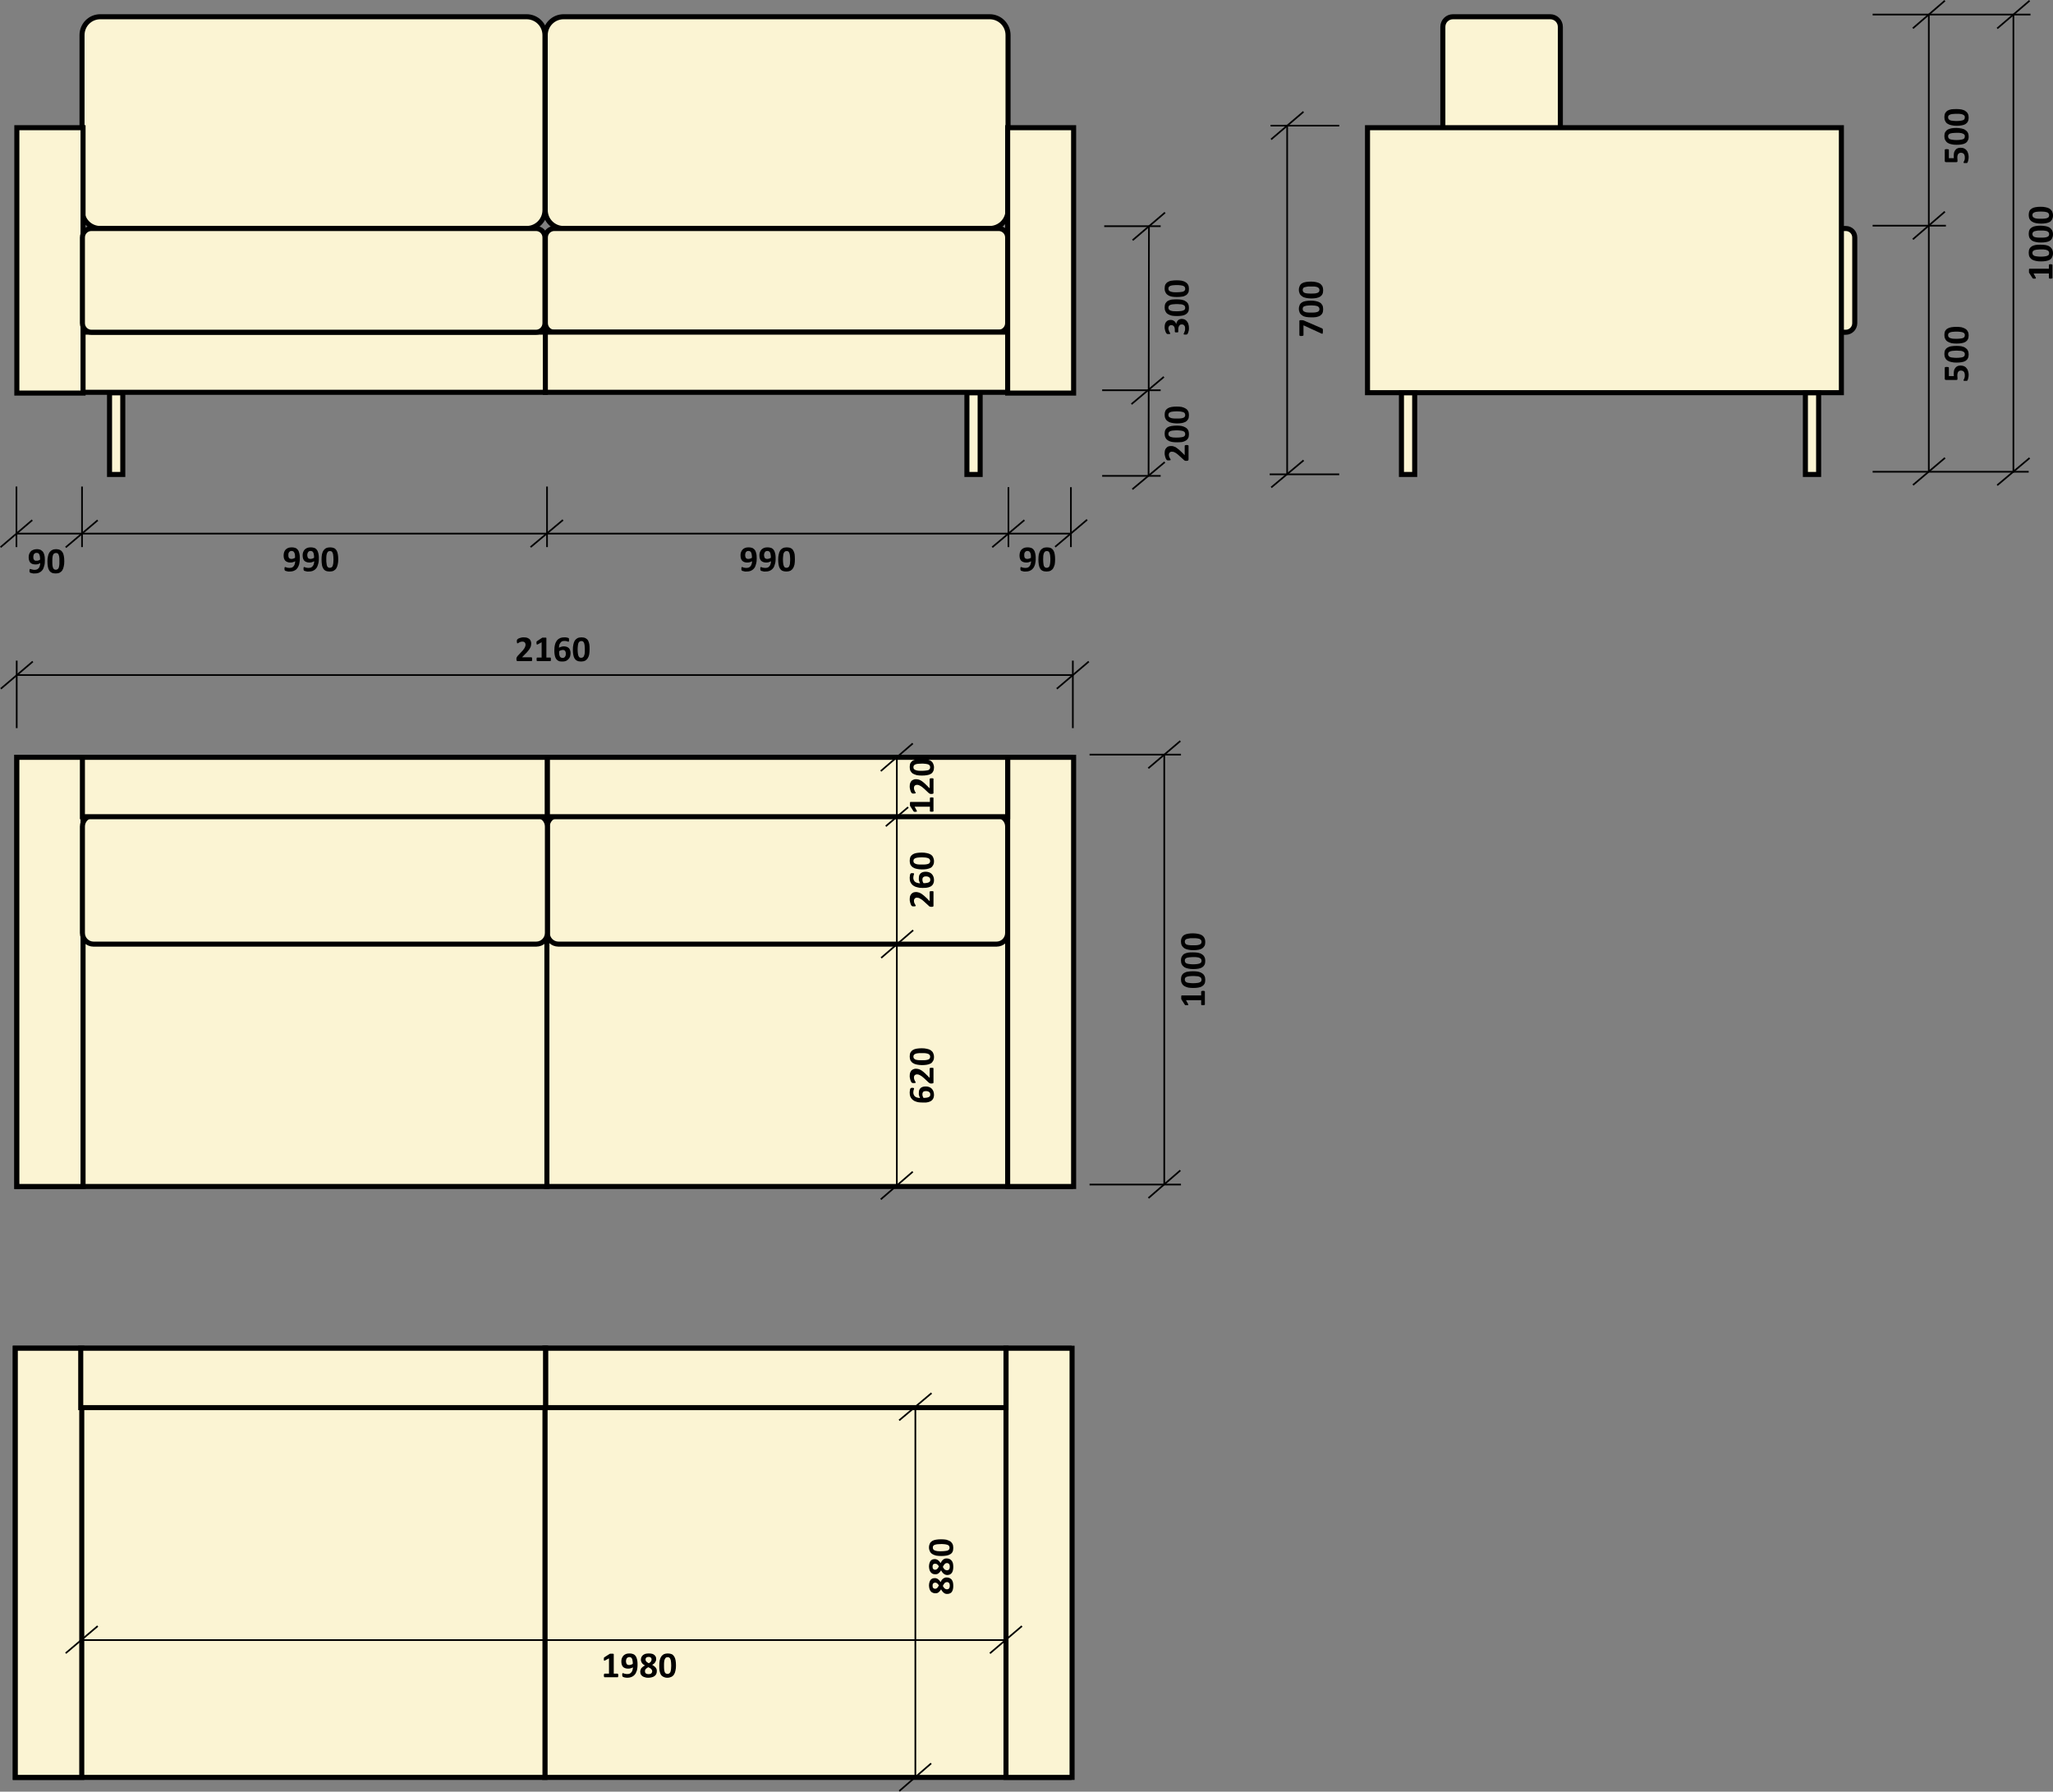 <?xml version="1.0" encoding="UTF-8"?> <svg xmlns="http://www.w3.org/2000/svg" xmlns:xlink="http://www.w3.org/1999/xlink" xml:space="preserve" width="206.587mm" height="180.279mm" version="1.1" style="shape-rendering:geometricPrecision; text-rendering:geometricPrecision; image-rendering:optimizeQuality; fill-rule:evenodd; clip-rule:evenodd" viewBox="0 0 15969 13935"><rect x="0" y="0" width="15969" height="13935" fill="#808080" stroke="none"/> <defs> <style type="text/css"> .str1 {stroke:black;stroke-width:13.086} .str0 {stroke:black;stroke-width:39.267} .fil3 {fill:none} .fil2 {fill:#FBF4D3} .fil4 {fill:black} .fil1 {fill:white} .fil0 {fill:#FBF4D3;fill-rule:nonzero} </style> </defs> <g id="Слой_x0020_1">  <polygon class="fil0 str0" points="4237,13824 8316,13824 8316,10486 4237,10486 "></polygon> <polygon class="fil0 str0" points="119,13824 4239,13824 4239,10486 119,10486 "></polygon> <polygon class="fil1" points="119,13824 636,13824 636,10493 119,10493 "></polygon> <polygon class="fil2 str0" points="119,13824 636,13824 636,10486 119,10486 "></polygon> <polygon class="fil1" points="7825,13808 8339,13808 8339,10493 7825,10493 "></polygon> <polygon class="fil2 str0" points="7825,13824 8339,13824 8339,10486 7825,10486 "></polygon> <polygon class="fil1" points="628,10941 4245,10941 4245,10480 628,10480 "></polygon> <polygon class="fil2 str0" points="628,10948 4245,10948 4245,10486 628,10486 "></polygon> <polygon class="fil1" points="4245,10941 7825,10941 7825,10480 4245,10480 "></polygon> <polygon class="fil2 str0" points="4245,10948 7825,10948 7825,10486 4245,10486 "></polygon> <path class="fil1" d="M11058 1847c0,-39 31,-70 70,-70l3229 0c39,0 70,31 70,70l0 666c0,39 -31,71 -70,71l-3229 0c-39,0 -70,-32 -70,-71l0 -666z"></path> <path class="fil2 str0" d="M11058 1847c0,-39 31,-70 70,-70l3229 0c39,0 70,31 70,70l0 666c0,39 -31,71 -70,71l-3229 0c-39,0 -70,-32 -70,-71l0 -666z"></path> <path class="fil2 str0" d="M4241 273c0,-79 64,-143 143,-143l3314 0c79,0 143,64 143,143l0 1361c0,79 -64,143 -143,143l-3314 0c-79,0 -143,-64 -143,-143l0 -1361z"></path> <path class="fil2 str0" d="M638 273c0,-79 63,-143 142,-143l3316 0c79,0 143,64 143,143l0 1361c0,79 -64,143 -143,143l-3316 0c-79,0 -142,-64 -142,-143l0 -1361z"></path> <polygon class="fil2 str0" points="641,3051 4242,3051 4242,2583 641,2583 "></polygon> <polygon class="fil1" points="131,3057 646,3057 646,993 131,993 "></polygon> <polygon class="fil2 str0" points="131,3057 646,3057 646,993 131,993 "></polygon> <path class="fil1" d="M641 1847c0,-39 31,-70 70,-70l3458 0c39,0 70,31 70,70l0 666c0,39 -31,71 -70,71l-3458 0c-39,0 -70,-32 -70,-71l0 -666z"></path> <path class="fil2 str0" d="M641 1847c0,-39 31,-70 70,-70l3458 0c39,0 70,31 70,70l0 666c0,39 -31,71 -70,71l-3458 0c-39,0 -70,-32 -70,-71l0 -666z"></path> <path class="fil1" d="M4242 1847c0,-39 31,-70 70,-70l3456 0c38,0 70,31 70,70l0 666c0,39 -32,71 -70,71l-3456 0c-39,0 -70,-32 -70,-71l0 -666z"></path> <path class="fil2 str0" d="M4242 1847c0,-39 31,-70 70,-70l3456 0c38,0 70,31 70,70l0 666c0,39 -32,71 -70,71l-3456 0c-39,0 -70,-32 -70,-71l0 -666z"></path> <polygon class="fil2 str0" points="4252,9228 8328,9228 8328,5890 4252,5890 "></polygon> <polygon class="fil2 str0" points="131,9228 4254,9228 4254,5890 131,5890 "></polygon> <path class="fil1" d="M4257 6428c0,-48 39,-87 87,-87l3407 0c48,0 87,39 87,87l0 828c0,48 -39,87 -87,87l-3407 0c-48,0 -87,-39 -87,-87l0 -828z"></path> <path class="fil2 str0" d="M4257 6428c0,-48 39,-87 87,-87l3407 0c48,0 87,39 87,87l0 828c0,48 -39,87 -87,87l-3407 0c-48,0 -87,-39 -87,-87l0 -828z"></path> <path class="fil1" d="M12058 130c44,0 79,35 79,79l0 1492c0,44 -35,79 -79,79l-756 0c-44,0 -79,-35 -79,-79l0 -1492c0,-44 35,-79 79,-79l756 0z"></path> <path class="fil2 str0" d="M12058 130c44,0 79,35 79,79l0 1492c0,44 -35,79 -79,79l-756 0c-44,0 -79,-35 -79,-79l0 -1492c0,-44 35,-79 79,-79l756 0z"></path> <polygon class="fil1" points="10637,3054 14323,3054 14323,993 10637,993 "></polygon> <polygon class="fil2 str0" points="10637,3054 14323,3054 14323,993 10637,993 "></polygon> <line class="fil3 str1" x1="4255" y1="3784" x2="4255" y2="4255"></line> <line class="fil3 str1" x1="7844" y1="3789" x2="7844" y2="4255"></line> <line class="fil3 str1" x1="4379" y1="4044" x2="4127" y2="4255"></line> <line class="fil3 str1" x1="8330" y1="3789" x2="8330" y2="4255"></line> <line class="fil3 str1" x1="7968" y1="4045" x2="7718" y2="4256"></line> <line class="fil3 str1" x1="638" y1="3784" x2="638" y2="4255"></line> <line class="fil3 str1" x1="128" y1="3784" x2="128" y2="4255"></line> <line class="fil3 str1" x1="760" y1="4046" x2="511" y2="4257"></line> <line class="fil3 str1" x1="251" y1="4045" x2="4" y2="4256"></line> <line class="fil3 str1" x1="8934" y1="3702" x2="8937" y2="1759"></line> <line class="fil3 str1" x1="8573" y1="3701" x2="9028" y2="3701"></line> <line class="fil3 str1" x1="8573" y1="3035" x2="9028" y2="3035"></line> <line class="fil3 str1" x1="8589" y1="1759" x2="9028" y2="1759"></line> <path class="fil4" d="M9230 3461c3,0 5,0 7,1 2,0 3,0 5,1 1,0 2,1 2,2 1,0 1,1 1,2l0 105c0,2 0,4 -1,6 0,1 -1,2 -2,3 -1,1 -3,2 -5,2 -2,1 -4,1 -8,1 -3,0 -5,0 -8,0 -2,-1 -4,-1 -6,-2 -1,-1 -3,-2 -5,-3 -1,-1 -3,-3 -5,-5l-34 -31c-7,-6 -13,-12 -18,-15 -5,-4 -10,-7 -15,-9 -4,-3 -8,-4 -12,-5 -4,-1 -8,-1 -11,-1 -3,0 -6,0 -9,1 -2,1 -5,3 -7,5 -2,2 -4,4 -5,7 -1,3 -2,6 -2,10 0,6 1,11 2,15 2,4 3,8 5,11 2,4 4,6 5,9 1,2 2,3 2,5 0,0 0,1 -1,2 0,0 -1,1 -2,1 -2,1 -4,1 -6,1 -2,0 -5,1 -8,1 -2,0 -4,-1 -5,-1 -2,0 -3,0 -4,0 -1,-1 -2,-1 -3,-1 -1,-1 -2,-2 -3,-3 -1,-1 -2,-3 -4,-6 -2,-4 -4,-7 -5,-12 -2,-5 -3,-10 -4,-15 -2,-6 -2,-12 -2,-18 0,-9 1,-17 3,-25 3,-7 6,-13 11,-17 4,-5 9,-9 15,-11 6,-2 12,-3 19,-3 6,0 12,0 17,1 6,2 12,4 19,7 6,4 14,9 22,16 8,6 17,15 28,25l22 22 0 -72c0,-1 0,-2 1,-3 0,-1 1,-1 2,-2 1,-1 3,-1 5,-1 2,-1 4,-1 7,-1zm-77 -151c14,0 28,1 39,3 12,3 22,7 30,12 9,5 15,12 20,21 4,8 6,19 6,31 0,12 -2,23 -6,31 -5,8 -11,15 -19,19 -8,5 -18,9 -29,11 -12,1 -25,2 -40,2 -14,0 -27,-1 -39,-3 -12,-3 -22,-6 -30,-12 -9,-5 -15,-12 -19,-20 -5,-9 -7,-19 -7,-32 0,-12 2,-23 6,-31 5,-8 11,-15 19,-19 8,-5 18,-8 29,-10 12,-2 25,-3 40,-3zm2 37c-9,0 -17,0 -23,1 -7,0 -13,1 -18,2 -4,1 -9,2 -12,4 -3,1 -6,3 -8,5 -2,2 -4,5 -4,7 -1,3 -2,6 -2,9 0,5 2,10 4,14 3,3 7,6 12,8 6,2 12,4 20,5 8,1 18,1 28,1 13,0 24,0 33,-2 8,-1 15,-2 20,-4 5,-3 9,-5 11,-9 2,-3 3,-8 3,-13 0,-3 -1,-6 -2,-9 -1,-3 -3,-6 -5,-8 -3,-2 -6,-4 -9,-5 -4,-1 -8,-3 -13,-3 -4,-1 -10,-2 -16,-2 -6,-1 -12,-1 -19,-1zm-2 -185c14,0 28,1 39,3 12,3 22,7 30,12 9,5 15,12 20,21 4,8 6,19 6,31 0,13 -2,23 -6,31 -5,8 -11,15 -19,20 -8,4 -18,8 -29,10 -12,2 -25,3 -40,3 -14,0 -27,-2 -39,-4 -12,-2 -22,-6 -30,-12 -9,-5 -15,-12 -19,-20 -5,-9 -7,-19 -7,-31 0,-13 2,-23 6,-32 5,-8 11,-14 19,-19 8,-5 18,-8 29,-10 12,-2 25,-3 40,-3zm2 37c-9,0 -17,1 -23,1 -7,1 -13,1 -18,2 -4,1 -9,2 -12,4 -3,1 -6,3 -8,5 -2,2 -4,5 -4,7 -1,3 -2,6 -2,9 0,6 2,10 4,14 3,3 7,6 12,8 6,3 12,4 20,5 8,1 18,1 28,1 13,0 24,0 33,-1 8,-1 15,-3 20,-5 5,-2 9,-5 11,-9 2,-3 3,-7 3,-12 0,-4 -1,-7 -2,-10 -1,-3 -3,-5 -5,-8 -3,-2 -6,-3 -9,-5 -4,-1 -8,-2 -13,-3 -4,-1 -10,-2 -16,-2 -6,0 -12,-1 -19,-1z"></path> <path class="fil4" d="M9191 2480c10,0 18,2 25,5 7,4 13,9 17,15 5,6 9,13 11,22 3,9 4,18 4,28 0,7 0,13 -1,18 -1,5 -2,10 -4,14 -1,5 -2,8 -4,11 -1,3 -2,4 -3,5 -1,1 -1,2 -2,2 -1,1 -2,1 -4,1 -1,1 -3,1 -5,1 -1,0 -4,0 -7,0 -4,0 -7,0 -9,-1 -2,-1 -3,-2 -3,-3 0,-1 1,-3 2,-5 2,-3 3,-5 4,-9 2,-4 3,-8 5,-13 1,-4 1,-10 1,-16 0,-5 0,-10 -1,-14 -2,-4 -3,-7 -6,-10 -2,-3 -4,-5 -8,-6 -3,-1 -6,-2 -10,-2 -4,0 -8,1 -12,2 -3,2 -6,4 -8,8 -3,3 -4,7 -6,12 -1,5 -2,11 -2,17l0 16c0,2 0,3 0,3 -1,1 -1,2 -2,3 -1,0 -3,0 -5,1 -1,0 -4,0 -7,0 -2,0 -5,0 -6,0 -2,-1 -4,-1 -4,-1 -1,-1 -2,-2 -2,-2 -1,-1 -1,-2 -1,-3l0 -16c0,-6 -1,-11 -2,-15 -1,-4 -3,-8 -5,-10 -3,-3 -6,-6 -9,-7 -3,-2 -7,-2 -11,-2 -3,0 -6,0 -9,1 -3,1 -5,3 -7,5 -2,2 -4,4 -5,8 -1,3 -2,7 -2,11 0,5 1,9 3,14 1,4 3,8 4,11 2,4 4,7 5,9 2,3 3,4 3,6 0,0 -1,1 -1,2 0,0 -1,1 -2,1 -1,0 -2,1 -4,1 -2,0 -4,0 -7,0 -2,0 -4,0 -6,0 -1,0 -3,0 -4,-1 -1,0 -2,0 -2,-1 -1,0 -2,-1 -3,-2 -1,-1 -2,-3 -4,-6 -2,-2 -3,-6 -5,-11 -2,-4 -3,-9 -4,-15 -2,-6 -2,-12 -2,-19 0,-9 1,-16 3,-23 2,-7 5,-13 9,-17 4,-5 9,-9 14,-11 6,-2 12,-4 20,-4 5,0 10,1 15,2 5,2 9,4 13,7 4,2 7,6 10,10 2,4 4,9 6,14l0 0c1,-6 2,-12 5,-17 2,-5 6,-10 9,-13 4,-4 8,-6 13,-8 5,-2 10,-3 15,-3zm-38 -152c14,0 28,1 39,3 12,2 22,6 30,12 9,5 15,12 20,20 4,9 6,19 6,32 0,12 -2,23 -6,31 -5,8 -11,14 -19,19 -8,5 -18,8 -29,10 -12,2 -25,3 -40,3 -14,0 -27,-1 -39,-3 -12,-3 -22,-7 -30,-12 -9,-5 -15,-12 -19,-21 -5,-8 -7,-19 -7,-31 0,-12 2,-23 6,-31 5,-8 11,-15 19,-20 8,-4 18,-8 29,-10 12,-1 25,-2 40,-2zm2 37c-9,0 -17,0 -23,1 -7,0 -13,1 -18,2 -4,1 -9,2 -12,4 -3,1 -6,3 -8,5 -2,2 -4,4 -4,7 -1,3 -2,6 -2,9 0,5 2,10 4,13 3,4 7,7 12,9 6,2 12,4 20,5 8,0 18,1 28,1 13,0 24,-1 33,-2 8,-1 15,-2 20,-5 5,-2 9,-5 11,-8 2,-4 3,-8 3,-13 0,-3 -1,-7 -2,-9 -1,-3 -3,-6 -5,-8 -3,-2 -6,-4 -9,-5 -4,-2 -8,-3 -13,-4 -4,-1 -10,-1 -16,-1 -6,-1 -12,-1 -19,-1zm-2 -185c14,0 28,1 39,3 12,3 22,6 30,12 9,5 15,12 20,21 4,8 6,19 6,31 0,12 -2,23 -6,31 -5,8 -11,15 -19,19 -8,5 -18,9 -29,10 -12,2 -25,3 -40,3 -14,0 -27,-1 -39,-3 -12,-3 -22,-6 -30,-12 -9,-5 -15,-12 -19,-21 -5,-8 -7,-18 -7,-31 0,-12 2,-23 6,-31 5,-8 11,-15 19,-19 8,-5 18,-9 29,-10 12,-2 25,-3 40,-3zm2 37c-9,0 -17,0 -23,1 -7,0 -13,1 -18,2 -4,1 -9,2 -12,4 -3,1 -6,3 -8,5 -2,2 -4,4 -4,7 -1,3 -2,6 -2,9 0,5 2,10 4,14 3,3 7,6 12,8 6,2 12,4 20,5 8,1 18,1 28,1 13,0 24,-1 33,-2 8,-1 15,-2 20,-4 5,-3 9,-6 11,-9 2,-3 3,-8 3,-13 0,-3 -1,-6 -2,-9 -1,-3 -3,-6 -5,-8 -3,-2 -6,-4 -9,-5 -4,-1 -8,-3 -13,-3 -4,-1 -10,-2 -16,-2 -6,-1 -12,-1 -19,-1z"></path> <line class="fil3 str1" x1="9062" y1="1653" x2="8810" y2="1868"></line> <line class="fil3 str1" x1="9053" y1="2931" x2="8801" y2="3143"></line> <line class="fil3 str1" x1="9060" y1="3594" x2="8808" y2="3805"></line> <line class="fil3 str1" x1="9876" y1="3689" x2="10417" y2="3689"></line> <line class="fil3 str1" x1="9883" y1="977" x2="10417" y2="977"></line> <line class="fil3 str1" x1="10012" y1="3689" x2="10012" y2="977"></line> <line class="fil3 str1" x1="10139" y1="869" x2="9887" y2="1084"></line> <line class="fil3 str1" x1="10140" y1="3580" x2="9888" y2="3791"></line> <path class="fil4" d="M10122 2490c3,0 5,0 7,0 2,0 4,1 6,1 2,0 3,1 5,1 2,1 3,1 5,2l139 60c1,1 2,1 3,2 1,1 1,3 2,4 0,2 1,4 1,6 0,3 0,6 0,9 0,5 0,9 -1,12 0,3 0,5 -1,7 -1,1 -2,2 -3,2 -1,0 -2,0 -4,-1l-142 -65 0 77c0,2 -1,3 -4,4 -3,1 -7,2 -12,2 -3,0 -6,0 -8,0 -2,-1 -3,-1 -5,-2 -1,0 -2,-1 -2,-1 -1,-1 -1,-2 -1,-3l0 -108c0,-2 0,-3 0,-5 1,-1 1,-2 2,-2 2,-1 3,-1 5,-2 2,0 5,0 8,0zm75 -152c15,0 28,1 40,4 11,2 21,6 30,11 8,5 14,12 19,21 4,8 6,19 6,31 0,13 -2,23 -6,31 -4,8 -11,15 -19,20 -8,4 -17,8 -29,10 -12,2 -25,2 -39,2 -15,0 -28,-1 -40,-3 -12,-2 -22,-6 -30,-12 -8,-5 -15,-12 -19,-20 -4,-9 -7,-19 -7,-31 0,-13 3,-23 7,-32 4,-8 10,-14 18,-19 8,-5 18,-8 30,-10 11,-2 25,-3 39,-3zm2 37c-9,0 -16,1 -23,1 -7,1 -12,1 -17,2 -5,1 -9,3 -13,4 -3,1 -6,3 -8,5 -2,2 -3,5 -4,7 -1,3 -1,6 -1,9 0,6 1,10 4,14 2,3 6,6 12,8 5,3 12,4 20,5 8,1 17,1 28,1 13,0 23,0 32,-1 8,-1 15,-3 20,-5 5,-2 9,-5 11,-9 2,-3 3,-7 3,-12 0,-4 -1,-7 -2,-10 -1,-3 -3,-5 -5,-7 -3,-3 -6,-4 -9,-6 -4,-1 -8,-2 -12,-3 -5,-1 -10,-2 -16,-2 -6,0 -13,-1 -20,-1zm-2 -185c15,0 28,1 40,4 11,2 21,6 30,11 8,6 14,13 19,21 4,9 6,19 6,31 0,13 -2,23 -6,31 -4,8 -11,15 -19,20 -8,4 -17,8 -29,10 -12,2 -25,3 -39,3 -15,0 -28,-2 -40,-4 -12,-2 -22,-6 -30,-12 -8,-5 -15,-12 -19,-20 -4,-9 -7,-19 -7,-31 0,-13 3,-23 7,-31 4,-9 10,-15 18,-20 8,-5 18,-8 30,-10 11,-2 25,-3 39,-3zm2 38c-9,0 -16,0 -23,0 -7,1 -12,2 -17,3 -5,1 -9,2 -13,3 -3,2 -6,3 -8,5 -2,3 -3,5 -4,8 -1,2 -1,5 -1,8 0,6 1,10 4,14 2,4 6,6 12,9 5,2 12,3 20,4 8,1 17,1 28,1 13,0 23,0 32,-1 8,-1 15,-3 20,-5 5,-2 9,-5 11,-9 2,-3 3,-7 3,-12 0,-4 -1,-7 -2,-10 -1,-3 -3,-5 -5,-7 -3,-2 -6,-4 -9,-6 -4,-1 -8,-2 -12,-3 -5,-1 -10,-2 -16,-2 -6,0 -13,0 -20,0z"></path> <line class="fil3 str1" x1="14566" y1="3669" x2="15780" y2="3669"></line> <line class="fil3 str1" x1="14566" y1="113" x2="15794" y2="113"></line> <line class="fil3 str1" x1="15003" y1="3668" x2="15003" y2="114"></line> <line class="fil3 str1" x1="15128" y1="5" x2="14879" y2="220"></line> <path class="fil4" d="M15951 2055c3,0 5,0 7,1 2,0 3,0 4,1 1,0 2,1 3,2 0,0 0,1 0,2l0 100c0,1 0,2 0,2 -1,1 -2,2 -3,2 -1,1 -2,1 -4,1 -2,1 -4,1 -7,1 -3,0 -5,0 -7,0 -1,-1 -3,-1 -4,-2 -1,0 -2,-1 -3,-1 0,-1 0,-2 0,-3l0 -34 -119 0 16 30c1,2 2,4 2,5 0,1 0,2 -1,3 -1,1 -2,2 -4,2 -2,0 -5,0 -8,0 -2,0 -4,0 -6,0 -1,0 -2,0 -3,-1 -2,0 -2,0 -3,-1 -1,-1 -1,-2 -2,-3l-25 -39c-1,0 -1,-1 -1,-2 -1,0 -1,-1 -1,-2 0,-2 0,-3 0,-5 0,-2 0,-4 0,-7 0,-4 0,-6 0,-9 0,-2 0,-4 1,-5 0,-1 0,-2 1,-2 0,0 1,-1 2,-1l151 0 0 -29c0,-1 0,-2 0,-3 1,0 2,-1 3,-1 1,-1 3,-1 4,-2 2,0 4,0 7,0zm-78 -152c15,0 28,1 40,3 12,2 22,6 30,12 8,5 14,12 19,20 4,9 7,19 7,32 0,12 -3,22 -7,30 -4,9 -10,15 -18,20 -8,5 -18,8 -30,10 -11,2 -25,3 -39,3 -15,0 -28,-1 -40,-4 -11,-2 -21,-6 -30,-11 -8,-6 -14,-12 -19,-21 -4,-8 -6,-19 -6,-31 0,-13 2,-23 6,-31 4,-8 11,-15 19,-20 8,-4 17,-8 29,-10 12,-2 25,-2 39,-2zm2 37c-8,0 -16,0 -23,1 -6,0 -12,1 -17,2 -5,1 -9,2 -12,3 -4,2 -6,4 -8,6 -2,2 -4,4 -5,7 -1,2 -1,5 -1,9 0,5 1,10 4,13 3,4 7,7 12,9 5,2 12,3 20,4 8,1 17,2 28,2 13,0 24,-1 32,-2 9,-1 15,-3 20,-5 6,-2 9,-5 11,-8 2,-4 3,-8 3,-13 0,-4 -1,-7 -2,-10 -1,-2 -3,-5 -5,-7 -2,-2 -5,-4 -9,-5 -3,-2 -8,-3 -12,-4 -5,-1 -10,-1 -16,-2 -6,0 -13,0 -20,0zm-2 -185c15,0 28,2 40,4 12,2 22,6 30,11 8,6 14,13 19,21 4,9 7,19 7,31 0,13 -3,23 -7,31 -4,8 -10,15 -18,20 -8,5 -18,8 -30,10 -11,2 -25,3 -39,3 -15,0 -28,-1 -40,-4 -11,-2 -21,-6 -30,-11 -8,-6 -14,-13 -19,-21 -4,-9 -6,-19 -6,-31 0,-13 2,-23 6,-31 4,-9 11,-15 19,-20 8,-5 17,-8 29,-10 12,-2 25,-3 39,-3zm2 38c-8,0 -16,0 -23,0 -6,1 -12,2 -17,3 -5,1 -9,2 -12,3 -4,2 -6,3 -8,6 -2,2 -4,4 -5,7 -1,2 -1,5 -1,8 0,6 1,10 4,14 3,4 7,7 12,9 5,2 12,3 20,4 8,1 17,1 28,1 13,0 24,0 32,-1 9,-1 15,-3 20,-5 6,-2 9,-5 11,-9 2,-3 3,-7 3,-12 0,-4 -1,-7 -2,-10 -1,-3 -3,-5 -5,-7 -2,-2 -5,-4 -9,-6 -3,-1 -8,-2 -12,-3 -5,-1 -10,-1 -16,-2 -6,0 -13,0 -20,0zm-2 -185c15,0 28,1 40,4 12,2 22,6 30,11 8,5 14,12 19,21 4,8 7,19 7,31 0,13 -3,23 -7,31 -4,8 -10,15 -18,20 -8,4 -18,8 -30,10 -11,2 -25,3 -39,3 -15,0 -28,-2 -40,-4 -11,-2 -21,-6 -30,-12 -8,-5 -14,-12 -19,-20 -4,-9 -6,-19 -6,-31 0,-13 2,-23 6,-32 4,-8 11,-14 19,-19 8,-5 17,-8 29,-10 12,-2 25,-3 39,-3zm2 37c-8,0 -16,1 -23,1 -6,1 -12,1 -17,2 -5,1 -9,3 -12,4 -4,2 -6,3 -8,5 -2,2 -4,5 -5,7 -1,3 -1,6 -1,9 0,6 1,10 4,14 3,3 7,6 12,8 5,3 12,4 20,5 8,1 17,1 28,1 13,0 24,0 32,-1 9,-1 15,-3 20,-5 6,-2 9,-5 11,-9 2,-3 3,-7 3,-12 0,-4 -1,-7 -2,-10 -1,-3 -3,-5 -5,-7 -2,-3 -5,-4 -9,-6 -3,-1 -8,-2 -12,-3 -5,-1 -10,-2 -16,-2 -6,0 -13,-1 -20,-1z"></path> <line class="fil3 str1" x1="14566" y1="1755" x2="15136" y2="1755"></line> <line class="fil3 str1" x1="15128" y1="1646" x2="14879" y2="1861"></line> <line class="fil3 str1" x1="15661" y1="3675" x2="15661" y2="112"></line> <line class="fil3 str1" x1="15787" y1="5" x2="15535" y2="221"></line> <path class="fil4" d="M15250 2843c10,0 19,2 27,5 7,3 14,8 19,15 6,6 10,13 12,22 3,9 5,19 5,29 0,6 -1,11 -1,16 -1,5 -2,10 -3,14 -1,4 -2,7 -3,10 -1,3 -2,4 -3,5 -1,1 -1,1 -2,2 -1,0 -2,1 -3,1 -1,0 -3,0 -5,0 -2,0 -4,0 -6,0 -3,0 -5,0 -7,0 -2,0 -3,0 -4,-1 -1,0 -2,-1 -3,-1 0,-1 0,-1 0,-2 0,-1 0,-3 1,-5 1,-1 3,-4 4,-7 1,-3 2,-7 4,-12 1,-4 1,-10 1,-16 0,-5 0,-10 -2,-15 -1,-4 -2,-8 -5,-11 -2,-3 -6,-6 -9,-7 -4,-2 -9,-3 -14,-3 -4,0 -8,1 -12,2 -3,2 -6,4 -9,7 -2,3 -4,7 -5,12 -2,4 -2,10 -2,17 0,6 0,11 1,15 0,4 0,9 0,13 0,2 0,4 -2,5 -1,2 -3,2 -7,2l-79 0c-4,0 -7,-1 -8,-2 -2,-1 -3,-4 -3,-7l0 -86c0,-1 0,-2 1,-3 1,0 1,-1 3,-2 1,0 2,-1 5,-1 2,0 4,0 7,0 5,0 9,0 12,1 3,1 4,3 4,5l0 65 39 0c-1,-4 -1,-7 -1,-10 0,-4 0,-7 0,-11 0,-9 1,-18 3,-26 3,-7 6,-14 11,-19 4,-5 10,-9 16,-12 7,-3 15,-4 23,-4zm-32 -153c14,0 27,1 39,3 12,3 22,6 30,12 8,5 15,12 19,20 5,9 7,19 7,32 0,12 -2,22 -7,31 -4,8 -10,14 -18,19 -8,5 -18,8 -30,10 -11,2 -24,3 -39,3 -14,0 -28,-1 -39,-4 -12,-2 -22,-6 -30,-11 -9,-5 -15,-12 -19,-21 -5,-8 -7,-19 -7,-31 0,-12 2,-23 6,-31 5,-8 11,-15 19,-19 8,-5 18,-9 29,-10 12,-2 25,-3 40,-3zm1 37c-8,0 -16,0 -22,1 -7,0 -13,1 -18,2 -5,1 -9,2 -12,4 -4,1 -6,3 -8,5 -2,2 -4,4 -5,7 0,3 -1,5 -1,9 0,5 2,10 4,13 3,4 7,7 12,9 6,2 12,4 20,4 8,1 18,2 28,2 13,0 24,-1 32,-2 9,-1 16,-2 21,-5 5,-2 8,-5 10,-8 2,-4 3,-8 3,-13 0,-3 0,-7 -1,-9 -2,-3 -3,-6 -6,-8 -2,-2 -5,-4 -9,-5 -3,-2 -7,-3 -12,-4 -5,-1 -10,-1 -16,-1 -6,-1 -12,-1 -20,-1zm-1 -185c14,0 27,1 39,3 12,3 22,7 30,12 8,5 15,12 19,21 5,8 7,18 7,31 0,12 -2,23 -7,31 -4,8 -10,14 -18,19 -8,5 -18,8 -30,10 -11,2 -24,3 -39,3 -14,0 -28,-1 -39,-3 -12,-3 -22,-7 -30,-12 -9,-5 -15,-12 -19,-21 -5,-8 -7,-19 -7,-31 0,-12 2,-23 6,-31 5,-8 11,-15 19,-19 8,-5 18,-8 29,-10 12,-2 25,-3 40,-3zm1 37c-8,0 -16,0 -22,1 -7,0 -13,1 -18,2 -5,1 -9,2 -12,4 -4,1 -6,3 -8,5 -2,2 -4,4 -5,7 0,3 -1,6 -1,9 0,5 2,10 4,14 3,3 7,6 12,8 6,2 12,4 20,5 8,0 18,1 28,1 13,0 24,-1 32,-2 9,-1 16,-2 21,-5 5,-2 8,-5 10,-8 2,-4 3,-8 3,-13 0,-3 0,-7 -1,-9 -2,-3 -3,-6 -6,-8 -2,-2 -5,-4 -9,-5 -3,-1 -7,-3 -12,-3 -5,-1 -10,-2 -16,-2 -6,-1 -12,-1 -20,-1z"></path> <path class="fil4" d="M15250 1149c10,0 19,1 27,5 7,3 14,8 19,14 6,7 10,14 12,23 3,9 5,18 5,29 0,6 -1,11 -1,16 -1,5 -2,10 -3,14 -1,4 -2,7 -3,10 -1,2 -2,4 -3,5 -1,1 -1,1 -2,2 -1,0 -2,0 -3,1 -1,0 -3,0 -5,0 -2,0 -4,0 -6,0 -3,0 -5,0 -7,0 -2,0 -3,-1 -4,-1 -1,0 -2,-1 -3,-1 0,-1 0,-2 0,-2 0,-1 0,-3 1,-5 1,-2 3,-4 4,-7 1,-3 2,-7 4,-12 1,-4 1,-10 1,-16 0,-5 0,-10 -2,-15 -1,-4 -2,-8 -5,-11 -2,-3 -6,-6 -9,-7 -4,-2 -9,-3 -14,-3 -4,0 -8,1 -12,2 -3,2 -6,4 -9,7 -2,3 -4,7 -5,11 -2,5 -2,11 -2,18 0,5 0,10 1,15 0,4 0,8 0,12 0,3 0,5 -2,6 -1,1 -3,2 -7,2l-79 0c-4,0 -7,-1 -8,-2 -2,-2 -3,-4 -3,-7l0 -87c0,0 0,-1 1,-2 1,-1 1,-1 3,-2 1,0 2,-1 5,-1 2,0 4,0 7,0 5,0 9,0 12,1 3,1 4,3 4,4l0 65 39 0c-1,-3 -1,-6 -1,-9 0,-4 0,-7 0,-11 0,-10 1,-18 3,-26 3,-8 6,-14 11,-19 4,-6 10,-9 16,-12 7,-3 15,-4 23,-4zm-32 -154c14,0 27,2 39,4 12,2 22,6 30,12 8,5 15,12 19,20 5,9 7,19 7,31 0,13 -2,23 -7,31 -4,9 -10,15 -18,20 -8,5 -18,8 -30,10 -11,2 -24,3 -39,3 -14,0 -28,-1 -39,-4 -12,-2 -22,-6 -30,-11 -9,-6 -15,-13 -19,-21 -5,-9 -7,-19 -7,-31 0,-13 2,-23 6,-31 5,-8 11,-15 19,-20 8,-4 18,-8 29,-10 12,-2 25,-3 40,-3zm1 38c-8,0 -16,0 -22,1 -7,0 -13,1 -18,2 -5,1 -9,2 -12,3 -4,2 -6,4 -8,6 -2,2 -4,4 -5,7 0,2 -1,5 -1,8 0,6 2,11 4,14 3,4 7,7 12,9 6,2 12,3 20,4 8,1 18,2 28,2 13,0 24,-1 32,-2 9,-1 16,-3 21,-5 5,-2 8,-5 10,-8 2,-4 3,-8 3,-13 0,-4 0,-7 -1,-10 -2,-3 -3,-5 -6,-7 -2,-2 -5,-4 -9,-5 -3,-2 -7,-3 -12,-4 -5,-1 -10,-1 -16,-2 -6,0 -12,0 -20,0zm-1 -185c14,0 27,1 39,3 12,3 22,6 30,12 8,5 15,12 19,20 5,9 7,19 7,32 0,12 -2,22 -7,31 -4,8 -10,14 -18,19 -8,5 -18,8 -30,10 -11,2 -24,3 -39,3 -14,0 -28,-1 -39,-4 -12,-2 -22,-6 -30,-11 -9,-5 -15,-12 -19,-21 -5,-8 -7,-19 -7,-31 0,-12 2,-23 6,-31 5,-8 11,-15 19,-20 8,-4 18,-8 29,-10 12,-1 25,-2 40,-2zm1 37c-8,0 -16,0 -22,1 -7,0 -13,1 -18,2 -5,1 -9,2 -12,4 -4,1 -6,3 -8,5 -2,2 -4,4 -5,7 0,3 -1,5 -1,9 0,5 2,10 4,13 3,4 7,7 12,9 6,2 12,4 20,4 8,1 18,2 28,2 13,0 24,-1 32,-2 9,-1 16,-3 21,-5 5,-2 8,-5 10,-8 2,-4 3,-8 3,-13 0,-3 0,-7 -1,-10 -2,-2 -3,-5 -6,-7 -2,-2 -5,-4 -9,-5 -3,-2 -7,-3 -12,-4 -5,-1 -10,-1 -16,-2 -6,0 -12,0 -20,0z"></path> <line class="fil3 str1" x1="15129" y1="3561" x2="14880" y2="3772"></line> <line class="fil3 str1" x1="15787" y1="3562" x2="15535" y2="3774"></line> <line class="fil3 str1" x1="8475" y1="9213" x2="9186" y2="9213"></line> <line class="fil3 str1" x1="8475" y1="5869" x2="9186" y2="5869"></line> <line class="fil3 str1" x1="9056" y1="9212" x2="9056" y2="5866"></line> <line class="fil3 str1" x1="9181" y1="5763" x2="8932" y2="5975"></line> <line class="fil3 str1" x1="9181" y1="9103" x2="8933" y2="9318"></line> <line class="fil3 str1" x1="7100" y1="9113" x2="6851" y2="9328"></line> <line class="fil3 str1" x1="7103" y1="7235" x2="6854" y2="7450"></line> <line class="fil3 str1" x1="8345" y1="5138" x2="8345" y2="5663"></line> <line class="fil3 str1" x1="130" y1="5250" x2="8346" y2="5250"></line> <line class="fil3 str1" x1="8469" y1="5145" x2="8220" y2="5357"></line> <line class="fil3 str1" x1="130" y1="5138" x2="130" y2="5663"></line> <line class="fil3 str1" x1="255" y1="5145" x2="6" y2="5357"></line> <line class="fil3 str1" x1="631" y1="12756" x2="7825" y2="12756"></line> <line class="fil3 str1" x1="760" y1="12647" x2="511" y2="12858"></line> <line class="fil3 str1" x1="7949" y1="12647" x2="7700" y2="12859"></line> <line class="fil3 str1" x1="7120" y1="13824" x2="7120" y2="10944"></line> <line class="fil3 str1" x1="7243" y1="13715" x2="6995" y2="13930"></line> <line class="fil3 str1" x1="7246" y1="10835" x2="6994" y2="11047"></line> <polygon class="fil2 str0" points="4242,3051 7838,3051 7838,2583 4242,2583 "></polygon> <polygon class="fil2 str0" points="7521,3690 7624,3690 7624,3055 7521,3055 "></polygon> <line class="fil3 str1" x1="8456" y1="4042" x2="8207" y2="4253"></line> <polygon class="fil2 str0" points="852,3690 955,3690 955,3055 852,3055 "></polygon> <polygon class="fil2 str0" points="10901,3690 11004,3690 11004,3055 10901,3055 "></polygon> <polygon class="fil2 str0" points="14043,3690 14146,3690 14146,3055 14043,3055 "></polygon> <polygon class="fil1" points="7838,3057 8351,3057 8351,993 7838,993 "></polygon> <polygon class="fil2 str0" points="7838,3057 8351,3057 8351,993 7838,993 "></polygon> <polygon class="fil1" points="131,9221 646,9221 646,5890 131,5890 "></polygon> <polygon class="fil2 str0" points="131,9228 646,9228 646,5890 131,5890 "></polygon> <polygon class="fil1" points="7838,9221 8351,9221 8351,5890 7838,5890 "></polygon> <polygon class="fil2 str0" points="7838,9228 8351,9228 8351,5890 7838,5890 "></polygon> <path class="fil1" d="M641 6428c0,-48 39,-87 87,-87l3443 0c48,0 87,39 87,87l0 828c0,48 -39,87 -87,87l-3443 0c-48,0 -87,-39 -87,-87l0 -828z"></path> <path class="fil2 str0" d="M641 6428c0,-48 39,-87 87,-87l3443 0c48,0 87,39 87,87l0 828c0,48 -39,87 -87,87l-3443 0c-48,0 -87,-39 -87,-87l0 -828z"></path> <polygon class="fil1" points="641,6339 4258,6339 4258,5877 641,5877 "></polygon> <polygon class="fil2 str0" points="641,6352 4258,6352 4258,5890 641,5890 "></polygon> <polygon class="fil1" points="4258,6339 7838,6339 7838,5877 4258,5877 "></polygon> <polygon class="fil2 str0" points="4258,6352 7838,6352 7838,5890 4258,5890 "></polygon> <line class="fil3 str1" x1="7064" y1="6278" x2="6890" y2="6426"></line> <line class="fil3 str1" x1="6976" y1="9216" x2="6976" y2="5887"></line> <line class="fil3 str1" x1="7100" y1="5782" x2="6851" y2="5997"></line> <line class="fil3 str1" x1="129" y1="4150" x2="8330" y2="4150"></line> <path class="fil4" d="M2332 4343c0,7 0,15 -1,23 -1,8 -2,15 -4,23 -3,8 -5,15 -9,22 -4,7 -9,13 -14,18 -6,5 -14,9 -22,12 -8,3 -18,4 -30,4 -4,0 -8,0 -12,0 -4,-1 -7,-2 -11,-3 -3,0 -6,-1 -8,-2 -2,-1 -4,-2 -5,-3 -1,-1 -2,-3 -2,-4 -1,-2 -1,-5 -1,-8 0,-3 0,-6 0,-8 0,-2 1,-3 1,-4 0,-1 1,-2 2,-2 0,-1 1,-1 2,-1 1,0 2,1 5,1 2,1 4,2 7,3 3,0 6,1 10,2 4,0 8,1 13,1 8,0 14,-2 20,-4 5,-3 10,-7 13,-12 3,-5 6,-10 7,-16 2,-7 3,-13 3,-20 -4,2 -9,5 -16,7 -6,2 -13,3 -21,3 -9,0 -17,-1 -24,-4 -7,-3 -12,-6 -17,-11 -4,-5 -7,-11 -9,-17 -2,-7 -3,-15 -3,-24 0,-9 2,-17 4,-25 3,-8 7,-14 12,-20 6,-5 12,-10 20,-13 8,-3 18,-4 28,-4 9,0 16,1 22,3 7,1 12,4 17,8 4,4 8,8 11,13 3,6 6,11 7,18 2,6 3,13 4,20 1,8 1,16 1,24zm-37 -5c0,-10 0,-19 -1,-26 -2,-6 -3,-12 -6,-16 -2,-4 -5,-7 -8,-8 -3,-2 -7,-3 -12,-3 -4,0 -8,1 -11,2 -3,2 -6,4 -8,7 -2,3 -4,6 -5,10 -1,4 -1,8 -1,13 0,5 0,9 1,13 1,4 2,7 4,9 2,3 5,5 8,6 3,1 7,2 11,2 5,0 11,-1 15,-3 5,-1 9,-4 13,-6zm185 5c0,7 0,15 -1,23 -1,8 -2,15 -5,23 -2,8 -5,15 -8,22 -4,7 -9,13 -15,18 -6,5 -13,9 -21,12 -8,3 -18,4 -30,4 -4,0 -8,0 -12,0 -4,-1 -8,-2 -11,-3 -3,0 -6,-1 -8,-2 -3,-1 -4,-2 -5,-3 -1,-1 -2,-3 -2,-4 -1,-2 -1,-5 -1,-8 0,-3 0,-6 0,-8 0,-2 0,-3 1,-4 0,-1 1,-2 1,-2 1,-1 2,-1 3,-1 1,0 2,1 4,1 2,1 5,2 8,3 3,0 6,1 10,2 4,0 8,1 13,1 7,0 14,-2 20,-4 5,-3 9,-7 13,-12 3,-5 6,-10 7,-16 2,-7 3,-13 3,-20 -4,2 -10,5 -16,7 -6,2 -13,3 -21,3 -9,0 -18,-1 -24,-4 -7,-3 -13,-6 -17,-11 -4,-5 -7,-11 -9,-17 -2,-7 -3,-15 -3,-24 0,-9 1,-17 4,-25 3,-8 7,-14 12,-20 6,-5 12,-10 20,-13 8,-3 17,-4 28,-4 8,0 16,1 22,3 7,1 12,4 17,8 4,4 8,8 11,13 3,6 5,11 7,18 2,6 3,13 4,20 1,8 1,16 1,24zm-37 -5c0,-10 0,-19 -2,-26 -1,-6 -2,-12 -5,-16 -2,-4 -5,-7 -8,-8 -3,-2 -7,-3 -12,-3 -4,0 -8,1 -11,2 -4,2 -6,4 -8,7 -2,3 -4,6 -5,10 -1,4 -2,8 -2,13 0,5 1,9 2,13 1,4 2,7 4,9 2,3 4,5 8,6 3,1 6,2 11,2 5,0 10,-1 15,-3 5,-1 9,-4 13,-6zm188 12c0,15 -1,28 -4,40 -2,11 -6,21 -11,30 -5,8 -12,14 -21,19 -8,4 -19,6 -31,6 -12,0 -23,-2 -31,-6 -8,-4 -15,-10 -19,-18 -5,-9 -9,-18 -10,-30 -2,-12 -3,-25 -3,-39 0,-15 1,-28 3,-40 3,-11 6,-22 12,-30 5,-8 12,-14 20,-19 9,-4 19,-6 32,-6 12,0 22,2 31,6 8,4 14,10 19,18 5,8 8,18 10,30 2,11 3,25 3,39zm-37 2c0,-9 -1,-16 -1,-23 -1,-6 -1,-12 -2,-17 -1,-5 -2,-9 -4,-12 -1,-4 -3,-7 -5,-9 -2,-2 -5,-3 -7,-4 -3,-1 -6,-1 -9,-1 -6,0 -10,1 -14,4 -3,3 -6,7 -8,12 -2,5 -4,12 -5,20 -1,8 -1,17 -1,28 0,13 0,24 2,32 1,9 2,15 4,20 3,5 5,9 9,11 3,2 8,3 12,3 4,0 7,-1 10,-2 3,-1 5,-3 8,-5 2,-2 3,-5 5,-9 1,-4 2,-8 3,-12 1,-5 2,-10 2,-16 0,-6 1,-13 1,-20z"></path> <path class="fil4" d="M8056 4343c0,7 0,15 -1,23 -1,8 -2,15 -4,23 -3,8 -5,15 -9,22 -4,7 -9,13 -15,18 -5,5 -13,9 -21,12 -8,3 -18,4 -30,4 -4,0 -8,0 -12,0 -4,-1 -7,-2 -11,-3 -3,0 -6,-1 -8,-2 -2,-1 -4,-2 -5,-3 -1,-1 -2,-3 -2,-4 -1,-2 -1,-5 -1,-8 0,-3 0,-6 0,-8 0,-2 1,-3 1,-4 0,-1 1,-2 2,-2 0,-1 1,-1 2,-1 1,0 2,1 4,1 3,1 5,2 8,3 3,0 6,1 10,2 4,0 8,1 13,1 8,0 14,-2 20,-4 5,-3 10,-7 13,-12 3,-5 6,-10 7,-16 2,-7 3,-13 3,-20 -4,2 -9,5 -16,7 -6,2 -13,3 -21,3 -9,0 -17,-1 -24,-4 -7,-3 -13,-6 -17,-11 -4,-5 -7,-11 -9,-17 -2,-7 -3,-15 -3,-24 0,-9 2,-17 4,-25 3,-8 7,-14 12,-20 6,-5 12,-10 20,-13 8,-3 18,-4 28,-4 9,0 16,1 22,3 7,1 12,4 17,8 4,4 8,8 11,13 3,6 6,11 7,18 2,6 3,13 4,20 1,8 1,16 1,24zm-37 -5c0,-10 0,-19 -1,-26 -2,-6 -3,-12 -6,-16 -2,-4 -5,-7 -8,-8 -3,-2 -7,-3 -12,-3 -4,0 -8,1 -11,2 -3,2 -6,4 -8,7 -2,3 -4,6 -5,10 -1,4 -1,8 -1,13 0,5 0,9 1,13 1,4 2,7 4,9 2,3 5,5 8,6 3,1 6,2 11,2 5,0 10,-1 15,-3 5,-1 9,-4 13,-6zm188 12c0,15 -1,28 -3,40 -3,11 -7,21 -12,30 -5,8 -12,14 -21,19 -8,4 -19,6 -31,6 -12,0 -23,-2 -31,-6 -8,-4 -15,-10 -19,-18 -5,-9 -8,-18 -10,-30 -2,-12 -3,-25 -3,-39 0,-15 1,-28 3,-40 3,-11 7,-22 12,-30 5,-8 12,-14 21,-19 8,-4 18,-6 31,-6 12,0 23,2 31,6 8,4 14,10 19,18 5,8 8,18 10,30 2,11 3,25 3,39zm-37 2c0,-9 0,-16 -1,-23 0,-6 -1,-12 -2,-17 -1,-5 -2,-9 -4,-12 -1,-4 -3,-7 -5,-9 -2,-2 -5,-3 -7,-4 -3,-1 -6,-1 -9,-1 -5,0 -10,1 -14,4 -3,3 -6,7 -8,12 -2,5 -4,12 -5,20 0,8 -1,17 -1,28 0,13 1,24 2,32 1,9 2,15 4,20 3,5 6,9 9,11 3,2 8,3 13,3 3,0 6,-1 9,-2 3,-1 6,-3 8,-5 2,-2 4,-5 5,-9 1,-4 3,-8 3,-12 1,-5 2,-10 2,-16 1,-6 1,-13 1,-20z"></path> <path class="fil4" d="M5886 4343c0,7 -1,15 -1,23 -1,8 -3,15 -5,23 -2,8 -5,15 -8,22 -4,7 -9,13 -15,18 -6,5 -13,9 -21,12 -9,3 -19,4 -30,4 -4,0 -8,0 -12,0 -4,-1 -8,-2 -11,-3 -3,0 -6,-1 -8,-2 -3,-1 -4,-2 -5,-3 -1,-1 -2,-3 -3,-4 0,-2 0,-5 0,-8 0,-3 0,-6 0,-8 0,-2 0,-3 1,-4 0,-1 1,-2 1,-2 1,-1 2,-1 2,-1 2,0 3,1 5,1 2,1 5,2 8,3 3,0 6,1 10,2 4,0 8,1 12,1 8,0 15,-2 20,-4 6,-3 10,-7 14,-12 3,-5 5,-10 7,-16 2,-7 3,-13 3,-20 -5,2 -10,5 -16,7 -6,2 -13,3 -21,3 -10,0 -18,-1 -25,-4 -6,-3 -12,-6 -16,-11 -4,-5 -7,-11 -9,-17 -2,-7 -3,-15 -3,-24 0,-9 1,-17 4,-25 3,-8 7,-14 12,-20 5,-5 12,-10 20,-13 8,-3 17,-4 28,-4 8,0 16,1 22,3 6,1 12,4 16,8 5,4 9,8 12,13 3,6 5,11 7,18 2,6 3,13 4,20 0,8 1,16 1,24zm-37 -5c0,-10 -1,-19 -2,-26 -1,-6 -3,-12 -5,-16 -2,-4 -5,-7 -8,-8 -4,-2 -8,-3 -12,-3 -5,0 -8,1 -12,2 -3,2 -5,4 -8,7 -2,3 -3,6 -4,10 -1,4 -2,8 -2,13 0,5 1,9 2,13 0,4 2,7 4,9 2,3 4,5 7,6 3,1 7,2 12,2 5,0 10,-1 15,-3 5,-1 9,-4 13,-6zm184 5c0,7 0,15 -1,23 -1,8 -2,15 -5,23 -2,8 -5,15 -8,22 -4,7 -9,13 -15,18 -6,5 -13,9 -21,12 -8,3 -18,4 -30,4 -4,0 -8,0 -12,0 -4,-1 -8,-2 -11,-3 -3,0 -6,-1 -8,-2 -3,-1 -4,-2 -5,-3 -1,-1 -2,-3 -2,-4 -1,-2 -1,-5 -1,-8 0,-3 0,-6 0,-8 0,-2 0,-3 1,-4 0,-1 1,-2 1,-2 1,-1 2,-1 3,-1 1,0 2,1 4,1 2,1 5,2 8,3 3,0 6,1 10,2 4,0 8,1 13,1 7,0 14,-2 20,-4 5,-3 9,-7 13,-12 3,-5 6,-10 7,-16 2,-7 3,-13 3,-20 -4,2 -10,5 -16,7 -6,2 -13,3 -21,3 -9,0 -18,-1 -24,-4 -7,-3 -13,-6 -17,-11 -4,-5 -7,-11 -9,-17 -2,-7 -3,-15 -3,-24 0,-9 1,-17 4,-25 3,-8 7,-14 12,-20 6,-5 12,-10 20,-13 8,-3 17,-4 28,-4 8,0 16,1 22,3 7,1 12,4 17,8 4,4 8,8 11,13 3,6 5,11 7,18 2,6 3,13 4,20 1,8 1,16 1,24zm-37 -5c0,-10 0,-19 -2,-26 -1,-6 -2,-12 -5,-16 -2,-4 -5,-7 -8,-8 -4,-2 -7,-3 -12,-3 -4,0 -8,1 -11,2 -4,2 -6,4 -8,7 -2,3 -4,6 -5,10 -1,4 -2,8 -2,13 0,5 1,9 2,13 1,4 2,7 4,9 2,3 4,5 8,6 3,1 6,2 11,2 5,0 10,-1 15,-3 5,-1 9,-4 13,-6zm187 12c0,15 -1,28 -3,40 -3,11 -6,21 -12,30 -5,8 -12,14 -20,19 -9,4 -19,6 -32,6 -12,0 -22,-2 -31,-6 -8,-4 -14,-10 -19,-18 -5,-9 -8,-18 -10,-30 -2,-12 -3,-25 -3,-39 0,-15 1,-28 4,-40 2,-11 6,-22 11,-30 5,-8 12,-14 21,-19 8,-4 19,-6 31,-6 12,0 23,2 31,6 8,4 15,10 19,18 5,8 9,18 11,30 1,11 2,25 2,39zm-37 2c0,-9 0,-16 -1,-23 0,-6 -1,-12 -2,-17 -1,-5 -2,-9 -4,-12 -1,-4 -3,-7 -5,-9 -2,-2 -4,-3 -7,-4 -3,-1 -5,-1 -9,-1 -5,0 -10,1 -13,4 -4,3 -7,7 -9,12 -2,5 -4,12 -4,20 -1,8 -2,17 -2,28 0,13 1,24 2,32 1,9 3,15 5,20 2,5 5,9 8,11 4,2 8,3 13,3 3,0 7,-1 10,-2 2,-1 5,-3 7,-5 2,-2 4,-5 5,-9 2,-4 3,-8 4,-12 1,-5 1,-10 1,-16 1,-6 1,-13 1,-20z"></path> <path class="fil4" d="M349 4357c0,8 -1,16 -1,24 -1,7 -2,15 -5,23 -2,8 -5,15 -8,22 -4,7 -9,13 -15,18 -6,5 -13,9 -21,12 -9,3 -19,4 -30,4 -4,0 -8,0 -12,0 -4,-1 -8,-2 -11,-3 -3,0 -6,-1 -9,-2 -2,-1 -4,-2 -5,-3 -1,-1 -1,-3 -2,-4 0,-2 -1,-5 -1,-8 0,-3 1,-6 1,-8 0,-2 0,-3 1,-4 0,-1 0,-2 1,-2 1,-1 1,-1 2,-1 1,0 3,1 5,1 2,1 5,2 8,2 3,1 6,2 10,3 3,0 8,1 12,1 8,0 15,-2 20,-4 6,-3 10,-7 14,-12 3,-5 6,-10 7,-17 2,-6 3,-13 3,-20 -5,3 -10,6 -16,8 -6,2 -13,3 -21,3 -10,0 -18,-2 -25,-4 -6,-3 -12,-6 -16,-11 -4,-5 -7,-11 -9,-18 -2,-7 -3,-14 -3,-23 0,-9 1,-18 4,-25 3,-8 7,-15 12,-20 5,-6 12,-10 20,-13 8,-3 17,-5 28,-5 8,0 16,1 22,3 6,2 12,5 16,9 5,3 9,8 12,13 3,5 5,11 7,17 2,7 3,14 4,21 0,8 1,15 1,23zm-37 -5c0,-10 -1,-18 -2,-25 -1,-7 -3,-12 -5,-16 -2,-4 -5,-7 -8,-9 -4,-1 -8,-2 -12,-2 -5,0 -8,0 -12,2 -3,2 -5,4 -8,7 -2,2 -3,6 -4,10 -1,3 -2,8 -2,12 0,5 1,10 1,14 1,3 3,6 5,9 2,2 4,4 7,6 3,1 7,1 12,1 5,0 10,0 15,-2 5,-2 9,-4 13,-7zm188 13c0,15 -1,28 -4,40 -2,11 -6,21 -11,30 -5,8 -12,14 -21,19 -8,4 -19,6 -31,6 -13,0 -23,-2 -31,-6 -8,-4 -15,-10 -20,-19 -5,-8 -8,-17 -10,-29 -2,-12 -3,-25 -3,-40 0,-14 1,-27 4,-39 2,-12 6,-22 11,-30 6,-8 13,-15 21,-19 9,-5 19,-7 31,-7 13,0 23,2 32,7 8,4 14,10 19,18 5,8 8,18 10,30 2,11 3,24 3,39zm-38 2c0,-9 0,-16 0,-23 -1,-7 -1,-12 -2,-17 -1,-5 -3,-9 -4,-13 -2,-3 -3,-6 -5,-8 -2,-2 -5,-3 -7,-4 -3,-1 -6,-1 -9,-1 -6,0 -10,1 -14,4 -4,2 -6,6 -9,12 -2,5 -3,12 -4,20 -1,8 -1,17 -1,28 0,13 0,23 1,32 1,8 3,15 5,20 2,5 5,9 9,11 3,2 7,3 12,3 4,0 7,-1 10,-2 3,-1 5,-3 7,-5 3,-3 4,-5 6,-9 1,-4 2,-8 3,-12 1,-5 2,-11 2,-16 0,-6 0,-13 0,-20z"></path> <path class="fil4" d="M9358 7706c2,0 5,0 6,1 2,0 4,0 5,1 1,0 2,1 2,2 1,0 1,1 1,2l0 101c0,0 0,1 -1,2 0,0 -1,1 -2,1 -1,1 -3,1 -5,2 -1,0 -4,0 -6,0 -3,0 -5,0 -7,0 -2,-1 -3,-1 -5,-1 -1,-1 -1,-2 -2,-2 0,-1 -1,-2 -1,-2l0 -34 -118 0 16 29c1,2 1,4 2,5 0,2 0,3 -1,3 -1,1 -2,2 -4,2 -2,0 -5,0 -9,0 -2,0 -4,0 -5,0 -2,0 -3,0 -4,0 -1,-1 -2,-1 -2,-2 -1,-1 -2,-1 -3,-3l-25 -39c0,0 -1,-1 -1,-2 0,0 0,-1 0,-2 -1,-1 -1,-3 -1,-5 0,-2 0,-4 0,-7 0,-3 0,-6 0,-8 1,-3 1,-4 1,-5 0,-2 1,-2 1,-3 1,0 2,0 3,0l150 0 0 -30c0,-1 1,-2 1,-2 1,-1 1,-2 2,-2 2,-1 3,-1 5,-1 2,-1 4,-1 7,-1zm-78 -152c15,0 28,1 39,3 12,3 22,6 30,12 9,5 15,12 19,20 5,9 7,19 7,32 0,12 -2,23 -6,31 -5,8 -11,14 -19,19 -8,5 -18,8 -29,10 -12,2 -25,3 -40,3 -14,0 -27,-1 -39,-3 -12,-3 -22,-7 -30,-12 -8,-5 -15,-12 -19,-21 -5,-8 -7,-19 -7,-31 0,-12 2,-23 7,-31 4,-8 10,-15 18,-19 8,-5 18,-9 30,-10 11,-2 24,-3 39,-3zm2 37c-9,0 -16,0 -23,1 -7,0 -12,1 -17,2 -5,1 -9,2 -13,4 -3,1 -6,3 -8,5 -2,2 -3,4 -4,7 -1,3 -1,6 -1,9 0,5 1,10 4,13 2,4 6,7 12,9 5,2 12,4 20,4 8,1 17,2 28,2 13,0 23,-1 32,-2 8,-1 15,-2 20,-5 5,-2 9,-5 11,-8 2,-4 3,-8 3,-13 0,-3 -1,-7 -2,-9 -1,-3 -3,-6 -5,-8 -3,-2 -6,-4 -9,-5 -4,-2 -8,-3 -13,-4 -4,0 -10,-1 -16,-1 -6,-1 -12,-1 -19,-1zm-2 -184c15,0 28,1 39,3 12,2 22,6 30,12 9,5 15,12 19,20 5,9 7,19 7,31 0,13 -2,23 -6,31 -5,9 -11,15 -19,20 -8,5 -18,8 -29,10 -12,2 -25,3 -40,3 -14,0 -27,-1 -39,-4 -12,-2 -22,-6 -30,-11 -8,-6 -15,-12 -19,-21 -5,-8 -7,-19 -7,-31 0,-13 2,-23 7,-31 4,-8 10,-15 18,-20 8,-4 18,-8 30,-10 11,-2 24,-2 39,-2zm2 37c-9,0 -16,0 -23,1 -7,0 -12,1 -17,2 -5,1 -9,2 -13,3 -3,2 -6,4 -8,6 -2,2 -3,4 -4,7 -1,2 -1,5 -1,9 0,5 1,10 4,13 2,4 6,7 12,9 5,2 12,3 20,4 8,1 17,2 28,2 13,0 23,-1 32,-2 8,-1 15,-3 20,-5 5,-2 9,-5 11,-8 2,-4 3,-8 3,-13 0,-4 -1,-7 -2,-10 -1,-2 -3,-5 -5,-7 -3,-2 -6,-4 -9,-5 -4,-2 -8,-3 -13,-4 -4,-1 -10,-1 -16,-2 -6,0 -12,0 -19,0zm-2 -185c15,0 28,2 39,4 12,2 22,6 30,11 9,6 15,13 19,21 5,9 7,19 7,31 0,13 -2,23 -6,31 -5,8 -11,15 -19,20 -8,5 -18,8 -29,10 -12,2 -25,3 -40,3 -14,0 -27,-1 -39,-4 -12,-2 -22,-6 -30,-11 -8,-6 -15,-13 -19,-21 -5,-9 -7,-19 -7,-31 0,-13 2,-23 7,-31 4,-9 10,-15 18,-20 8,-5 18,-8 30,-10 11,-2 24,-3 39,-3zm2 38c-9,0 -16,0 -23,0 -7,1 -12,2 -17,3 -5,1 -9,2 -13,3 -3,2 -6,3 -8,6 -2,2 -3,4 -4,7 -1,2 -1,5 -1,8 0,6 1,10 4,14 2,4 6,7 12,9 5,2 12,3 20,4 8,1 17,1 28,1 13,0 23,0 32,-1 8,-1 15,-3 20,-5 5,-2 9,-5 11,-9 2,-3 3,-7 3,-12 0,-4 -1,-7 -2,-10 -1,-3 -3,-5 -5,-7 -3,-2 -6,-4 -9,-6 -4,-1 -8,-2 -13,-3 -4,-1 -10,-1 -16,-2 -6,0 -12,0 -19,0z"></path> <path class="fil4" d="M7201 8450c9,0 17,1 25,4 8,3 15,7 20,12 6,6 11,13 14,21 3,8 5,17 5,27 0,9 -1,16 -3,22 -2,7 -5,12 -9,17 -3,4 -8,8 -13,11 -5,3 -11,5 -17,7 -7,2 -14,3 -21,4 -8,0 -16,0 -25,0 -7,0 -14,0 -22,-1 -8,0 -15,-2 -23,-4 -7,-2 -15,-5 -21,-8 -7,-4 -13,-9 -18,-14 -5,-6 -10,-13 -13,-21 -3,-9 -4,-18 -4,-30 0,-3 0,-7 1,-10 0,-4 1,-7 1,-10 1,-4 2,-6 2,-8 1,-2 2,-4 3,-5 0,0 1,-1 2,-1 0,-1 1,-1 2,-1 1,0 2,-1 3,-1 2,0 3,0 5,0 3,0 6,0 8,0 1,1 3,1 4,1 1,1 2,1 2,2 1,0 1,1 1,2 0,1 0,3 -1,5 0,1 -1,3 -2,6 -1,3 -1,6 -2,9 0,3 -1,7 -1,12 0,7 2,14 5,19 2,5 6,10 11,13 5,3 10,6 17,7 6,2 13,2 20,3 -1,-3 -2,-5 -4,-8 -1,-2 -2,-5 -3,-8 -1,-3 -2,-7 -3,-11 0,-3 0,-7 0,-11 0,-9 1,-17 3,-24 3,-6 7,-12 11,-16 5,-4 11,-7 17,-9 7,-2 14,-3 23,-3zm3 36c-5,0 -9,1 -13,1 -3,1 -6,3 -9,4 -2,2 -4,5 -5,8 -2,3 -2,7 -2,11 0,3 0,5 0,8 1,3 2,5 2,7 1,3 2,5 3,8 2,2 3,4 4,6 10,0 19,-1 25,-2 7,-1 12,-3 16,-5 4,-2 7,-5 9,-8 1,-3 2,-7 2,-12 0,-4 -1,-8 -2,-11 -2,-3 -4,-6 -7,-8 -3,-2 -6,-4 -10,-5 -4,-1 -8,-2 -13,-2zm42 -181c3,0 5,0 7,0 2,0 4,1 5,1 1,1 2,1 3,2 0,1 0,2 0,3l0 104c0,2 0,4 0,6 -1,1 -1,2 -2,3 -1,1 -3,2 -5,2 -2,1 -5,1 -8,1 -3,0 -6,0 -8,0 -2,-1 -4,-1 -6,-2 -2,-1 -3,-2 -5,-3 -2,-1 -3,-2 -5,-4l-34 -32c-7,-6 -13,-11 -18,-15 -6,-4 -11,-7 -15,-9 -4,-2 -9,-4 -12,-5 -4,0 -8,-1 -11,-1 -3,0 -6,1 -9,2 -3,1 -5,2 -7,4 -2,2 -4,4 -5,7 -1,3 -2,7 -2,11 0,5 1,10 2,14 2,5 3,8 5,12 2,3 3,6 5,8 1,2 2,4 2,5 0,1 0,1 -1,2 0,1 -1,1 -3,1 -1,1 -3,1 -5,1 -2,1 -5,1 -8,1 -2,0 -4,0 -5,-1 -2,0 -3,0 -4,0 -1,0 -2,-1 -3,-1 -1,-1 -2,-2 -3,-3 -1,-1 -3,-3 -4,-6 -2,-3 -4,-7 -5,-12 -2,-4 -3,-10 -4,-15 -2,-6 -2,-11 -2,-17 0,-10 1,-18 3,-25 3,-7 6,-13 10,-18 5,-5 10,-8 16,-10 6,-3 12,-4 19,-4 6,0 11,1 17,2 6,1 12,3 19,7 6,3 14,8 22,15 8,6 17,15 28,26l21 21 0 -72c0,-1 1,-2 1,-3 1,0 2,-1 3,-2 1,0 3,-1 5,-1 1,0 4,0 6,0zm-76 -152c14,0 27,1 39,4 12,2 22,6 30,11 8,6 15,12 19,21 4,8 7,19 7,31 0,13 -2,23 -7,31 -4,8 -10,15 -18,20 -8,4 -18,8 -30,10 -11,2 -24,3 -39,3 -15,0 -28,-2 -39,-4 -12,-2 -22,-6 -31,-12 -8,-5 -14,-12 -19,-20 -4,-9 -6,-19 -6,-31 0,-13 2,-23 6,-31 5,-9 11,-15 19,-20 8,-5 18,-8 29,-10 12,-2 25,-3 40,-3zm1 38c-8,0 -16,0 -23,0 -6,1 -12,1 -17,2 -5,1 -9,3 -12,4 -4,2 -6,3 -8,5 -2,2 -4,5 -5,7 0,3 -1,6 -1,9 0,6 1,10 4,14 3,4 7,6 12,9 6,2 12,3 20,4 8,1 18,1 28,1 13,0 24,0 32,-1 9,-1 16,-3 21,-5 5,-2 8,-5 10,-9 2,-3 3,-7 3,-12 0,-4 0,-7 -2,-10 -1,-3 -2,-5 -5,-7 -2,-2 -5,-4 -9,-6 -3,-1 -7,-2 -12,-3 -5,-1 -10,-2 -16,-2 -6,0 -12,0 -20,0z"></path> <path class="fil4" d="M7246 6931c3,0 5,0 7,0 2,0 4,0 5,1 1,0 2,1 3,2 0,1 0,1 0,2l0 105c0,2 0,4 0,6 -1,1 -1,2 -2,3 -1,1 -3,2 -5,2 -2,1 -5,1 -8,1 -3,0 -6,0 -8,-1 -2,0 -4,0 -6,-1 -2,-1 -3,-2 -5,-3 -2,-1 -3,-3 -5,-5l-34 -31c-7,-6 -13,-12 -18,-15 -6,-4 -11,-7 -15,-9 -4,-3 -9,-4 -12,-5 -4,-1 -8,-1 -11,-1 -3,0 -6,0 -9,1 -3,1 -5,3 -7,5 -2,2 -4,4 -5,7 -1,3 -2,6 -2,10 0,6 1,11 2,15 2,4 3,8 5,11 2,4 3,6 5,8 1,3 2,4 2,6 0,0 0,1 -1,2 0,0 -1,1 -3,1 -1,1 -3,1 -5,1 -2,0 -5,0 -8,0 -2,0 -4,0 -5,0 -2,0 -3,0 -4,0 -1,-1 -2,-1 -3,-2 -1,0 -2,-1 -3,-2 -1,-1 -3,-3 -4,-6 -2,-4 -4,-7 -5,-12 -2,-5 -3,-10 -4,-15 -2,-6 -2,-12 -2,-18 0,-9 1,-17 3,-25 3,-7 6,-12 10,-17 5,-5 10,-8 16,-11 6,-2 12,-3 19,-3 6,0 11,0 17,2 6,1 12,3 19,7 6,3 14,8 22,15 8,6 17,15 28,25l21 22 0 -72c0,-1 1,-2 1,-3 1,-1 2,-1 3,-2 1,0 3,-1 5,-1 1,0 4,0 6,0zm-45 -151c9,0 17,1 25,4 8,3 15,7 20,12 6,6 11,13 14,21 3,8 5,17 5,27 0,9 -1,16 -3,22 -2,7 -5,12 -9,17 -3,4 -8,8 -13,11 -5,3 -11,5 -17,7 -7,2 -14,3 -21,4 -8,0 -16,1 -25,1 -7,0 -14,-1 -22,-1 -8,-1 -15,-3 -23,-5 -7,-2 -15,-4 -21,-8 -7,-4 -13,-8 -18,-14 -5,-6 -10,-13 -13,-21 -3,-8 -4,-18 -4,-30 0,-3 0,-7 1,-10 0,-4 1,-7 1,-10 1,-3 2,-6 2,-8 1,-2 2,-4 3,-5 0,0 1,-1 2,-1 0,-1 1,-1 2,-1 1,0 2,0 3,-1 2,0 3,0 5,0 3,0 6,0 8,0 1,1 3,1 4,1 1,1 2,1 2,2 1,0 1,1 1,2 0,1 0,3 -1,5 0,1 -1,4 -2,6 -1,3 -1,6 -2,9 0,3 -1,7 -1,12 0,8 2,14 5,19 2,5 6,10 11,13 5,3 10,6 17,7 6,2 13,3 20,3 -1,-2 -2,-5 -4,-8 -1,-2 -2,-5 -3,-8 -1,-3 -2,-7 -3,-10 0,-4 0,-8 0,-12 0,-9 1,-17 3,-24 3,-6 7,-12 11,-16 5,-4 11,-7 17,-9 7,-2 14,-3 23,-3zm3 36c-5,0 -9,1 -13,1 -3,1 -6,3 -9,5 -2,1 -4,4 -5,7 -2,3 -2,7 -2,11 0,3 0,6 0,8 1,3 2,5 2,8 1,2 2,4 3,7 2,2 3,4 4,6 10,0 19,-1 25,-2 7,-1 12,-3 16,-5 4,-2 7,-5 9,-8 1,-3 2,-7 2,-12 0,-4 -1,-8 -2,-11 -2,-3 -4,-6 -7,-8 -3,-2 -6,-4 -10,-5 -4,-1 -8,-2 -13,-2zm-34 -185c14,0 27,1 39,4 12,2 22,6 30,11 8,5 15,12 19,21 4,8 7,19 7,31 0,13 -2,23 -7,31 -4,8 -10,15 -18,20 -8,4 -18,8 -30,10 -11,2 -24,3 -39,3 -15,0 -28,-2 -39,-4 -12,-2 -22,-6 -31,-12 -8,-5 -14,-12 -19,-20 -4,-9 -6,-19 -6,-31 0,-13 2,-23 6,-32 5,-8 11,-14 19,-19 8,-5 18,-8 29,-10 12,-2 25,-3 40,-3zm1 37c-8,0 -16,1 -23,1 -6,1 -12,1 -17,2 -5,1 -9,3 -12,4 -4,2 -6,3 -8,5 -2,2 -4,5 -5,7 0,3 -1,6 -1,9 0,6 1,10 4,14 3,3 7,6 12,8 6,3 12,4 20,5 8,1 18,1 28,1 13,0 24,0 32,-1 9,-1 16,-3 21,-5 5,-2 8,-5 10,-9 2,-3 3,-7 3,-12 0,-4 0,-7 -2,-10 -1,-3 -2,-5 -5,-7 -2,-3 -5,-4 -9,-6 -3,-1 -7,-2 -12,-3 -5,-1 -10,-2 -16,-2 -6,0 -12,-1 -20,-1z"></path> <path class="fil4" d="M4139 5127c0,3 0,5 0,7 0,2 -1,4 -1,5 -1,1 -1,2 -2,2 -1,1 -2,1 -3,1l-104 0c-2,0 -4,0 -6,0 -1,-1 -2,-2 -3,-3 -1,-1 -2,-2 -2,-4 -1,-2 -1,-5 -1,-8 0,-3 0,-6 0,-8 1,-3 1,-4 2,-6 1,-2 2,-4 3,-5 1,-2 2,-4 4,-6l32 -34c6,-6 11,-12 15,-18 4,-5 7,-10 9,-14 2,-5 4,-9 5,-13 0,-3 1,-7 1,-10 0,-3 -1,-6 -2,-9 -1,-3 -2,-5 -4,-7 -2,-2 -4,-4 -7,-5 -3,-1 -7,-2 -11,-2 -5,0 -10,1 -14,2 -5,1 -8,3 -12,5 -3,2 -6,3 -8,5 -2,1 -4,2 -5,2 -1,0 -1,-1 -2,-1 -1,-1 -1,-2 -1,-3 -1,-1 -1,-3 -1,-5 -1,-2 -1,-5 -1,-8 0,-2 0,-4 1,-6 0,-1 0,-2 0,-4 0,-1 1,-2 1,-2 1,-1 2,-2 3,-3 1,-1 3,-3 6,-5 3,-1 7,-3 12,-5 4,-1 10,-3 15,-4 6,-1 11,-1 17,-1 10,0 18,1 25,3 7,3 13,6 18,10 5,4 8,10 10,15 3,6 4,13 4,19 0,6 -1,12 -2,18 -1,6 -3,12 -7,18 -3,7 -8,14 -15,22 -6,8 -15,18 -26,28l-21 22 72 0c1,0 2,0 3,1 0,1 1,1 2,3 0,1 1,2 1,4 0,2 0,4 0,7zm146 1c0,3 0,5 0,7 0,2 -1,3 -1,4 -1,1 -1,2 -2,2 -1,1 -1,1 -2,1l-101 0c-1,0 -1,0 -2,-1 -1,0 -1,-1 -2,-2 0,-1 -1,-2 -1,-4 0,-2 0,-4 0,-7 0,-3 0,-5 0,-7 0,-2 1,-3 1,-4 1,-1 1,-2 2,-3 1,0 1,0 2,0l34 0 0 -119 -29 16c-2,1 -4,2 -5,2 -2,0 -3,0 -4,-1 -1,-1 -1,-2 -1,-4 -1,-2 -1,-5 -1,-8 0,-3 0,-4 0,-6 0,-1 1,-3 1,-4 0,-1 1,-2 2,-2 0,-1 1,-2 2,-2l39 -26c1,0 2,0 2,-1 1,0 2,0 3,0 1,0 3,0 4,0 2,0 5,0 8,0 3,0 6,0 8,0 2,0 4,0 5,0 1,1 2,1 2,2 1,0 1,1 1,2l0 151 30 0c1,0 1,0 2,0 1,1 1,2 2,3 0,1 1,2 1,4 0,2 0,4 0,7zm153 -47c0,9 -2,18 -4,26 -3,8 -7,14 -13,20 -5,6 -12,10 -20,14 -8,3 -17,4 -28,4 -8,0 -15,-1 -22,-2 -6,-2 -11,-5 -16,-9 -5,-3 -8,-8 -11,-13 -3,-5 -6,-11 -7,-17 -2,-7 -3,-14 -4,-22 -1,-7 -1,-15 -1,-24 0,-7 0,-14 1,-22 1,-8 2,-16 4,-23 2,-8 5,-15 9,-22 3,-7 8,-12 14,-18 6,-5 13,-9 21,-12 8,-3 18,-4 29,-4 4,0 7,0 11,0 4,1 7,1 10,2 3,1 6,1 8,2 2,1 3,2 4,2 1,1 1,2 2,2 0,1 0,2 1,3 0,1 0,2 0,3 0,2 0,3 0,5 0,3 0,5 0,7 0,2 0,4 -1,5 0,1 -1,2 -1,2 -1,1 -2,1 -3,1 -1,0 -2,-1 -4,-1 -2,-1 -4,-1 -6,-2 -3,-1 -6,-2 -9,-2 -4,-1 -8,-1 -12,-1 -8,0 -14,1 -20,4 -5,3 -9,7 -12,12 -4,5 -6,10 -8,17 -1,6 -2,13 -2,20 2,-1 4,-3 7,-4 3,-1 6,-3 9,-3 3,-1 6,-2 10,-3 4,0 8,-1 12,-1 9,0 17,2 23,4 7,3 12,6 17,11 4,5 7,10 9,17 2,7 3,14 3,22zm-37 4c0,-5 0,-9 -1,-13 -1,-3 -2,-6 -4,-9 -2,-2 -4,-4 -7,-6 -4,-1 -7,-2 -12,-2 -2,0 -5,1 -7,1 -3,1 -5,1 -8,2 -2,1 -5,2 -7,3 -2,1 -4,3 -6,4 0,10 0,18 1,25 2,7 3,12 5,16 3,4 5,7 9,8 3,2 7,3 11,3 5,0 8,-1 12,-2 3,-2 6,-4 8,-7 2,-3 4,-7 5,-10 1,-4 1,-9 1,-13zm185 -35c0,15 -1,28 -3,40 -2,11 -6,21 -12,30 -5,8 -12,14 -20,19 -9,4 -19,6 -31,6 -13,0 -23,-2 -31,-6 -9,-4 -15,-10 -20,-18 -5,-9 -8,-18 -10,-30 -2,-12 -3,-25 -3,-39 0,-15 1,-28 4,-40 2,-11 6,-22 11,-30 6,-8 12,-14 21,-19 8,-4 19,-6 31,-6 13,0 23,2 31,6 8,4 15,10 20,18 4,8 8,18 10,30 2,11 2,25 2,39zm-37 2c0,-9 0,-16 -1,-23 0,-6 -1,-12 -2,-17 -1,-5 -2,-9 -3,-12 -2,-4 -4,-7 -6,-9 -2,-2 -4,-3 -7,-4 -2,-1 -5,-1 -8,-1 -6,0 -11,1 -14,4 -4,3 -7,7 -9,12 -2,5 -3,12 -4,20 -1,8 -2,17 -2,28 0,13 1,24 2,32 1,9 3,15 5,20 2,5 5,9 8,11 4,2 8,3 13,3 4,0 7,-1 10,-2 2,-1 5,-3 7,-5 2,-2 4,-5 5,-9 2,-4 3,-8 4,-12 1,-5 1,-10 2,-16 0,-6 0,-13 0,-20z"></path> <path class="fil4" d="M4809 13031c0,3 0,5 0,7 -1,2 -1,3 -2,4 0,1 -1,2 -1,3 -1,0 -2,0 -3,0l-100 0c-1,0 -2,0 -2,0 -1,-1 -2,-2 -2,-3 -1,-1 -1,-2 -1,-4 -1,-2 -1,-4 -1,-7 0,-2 0,-5 1,-7 0,-1 0,-3 1,-4 0,-1 1,-2 1,-2 1,-1 2,-1 3,-1l34 0 0 -119 -30 16c-2,1 -4,2 -5,2 -1,0 -2,0 -3,-1 -1,0 -2,-2 -2,-4 0,-2 0,-5 0,-8 0,-2 0,-4 0,-6 0,-1 0,-2 1,-3 0,-1 1,-2 1,-3 1,-1 2,-1 3,-2l39 -25c1,-1 1,-1 2,-1 1,-1 1,-1 3,-1 1,0 2,0 4,0 2,0 4,0 7,0 4,0 7,0 9,0 2,0 4,0 5,1 1,0 2,0 2,1 0,1 1,1 1,2l0 151 29 0c1,0 2,0 3,1 0,0 1,1 1,2 1,1 1,3 2,4 0,2 0,5 0,7zm150 -85c0,7 0,15 -1,23 -1,8 -2,16 -4,23 -3,8 -6,15 -9,22 -4,7 -9,13 -15,18 -5,5 -13,9 -21,12 -8,3 -18,5 -30,5 -4,0 -8,-1 -12,-1 -4,-1 -8,-2 -11,-2 -3,-1 -6,-2 -8,-3 -2,-1 -4,-2 -5,-3 -1,-1 -2,-2 -2,-4 -1,-2 -1,-5 -1,-8 0,-3 0,-6 0,-8 0,-1 0,-3 1,-4 0,-1 1,-2 1,-2 1,0 2,-1 3,-1 1,0 2,1 4,1 2,1 5,2 8,3 3,1 6,1 10,2 4,1 8,1 13,1 7,0 14,-1 20,-4 5,-3 9,-7 13,-12 3,-4 6,-10 7,-16 2,-7 3,-13 3,-20 -4,3 -10,5 -16,7 -6,2 -13,3 -21,3 -9,0 -18,-1 -24,-4 -7,-2 -13,-6 -17,-11 -4,-5 -7,-10 -9,-17 -2,-7 -3,-15 -3,-24 0,-9 1,-17 4,-25 3,-7 7,-14 12,-20 6,-5 12,-10 20,-13 8,-3 18,-4 28,-4 9,0 16,1 22,3 7,2 12,4 17,8 4,4 8,8 11,13 3,6 5,11 7,18 2,6 3,13 4,21 1,7 1,15 1,23zm-37 -5c0,-10 0,-19 -2,-25 -1,-7 -2,-13 -5,-17 -2,-4 -5,-7 -8,-8 -3,-2 -7,-3 -12,-3 -4,0 -8,1 -11,3 -4,1 -6,3 -8,6 -2,3 -4,6 -5,10 -1,4 -2,8 -2,13 0,5 1,9 2,13 1,4 2,7 4,9 2,3 4,5 8,6 3,1 6,2 11,2 5,0 10,-1 15,-3 5,-1 9,-4 13,-6zm187 55c0,9 -1,16 -4,23 -3,6 -7,12 -13,16 -5,4 -12,8 -21,10 -8,2 -17,4 -28,4 -11,0 -20,-1 -27,-4 -8,-2 -15,-5 -20,-9 -5,-4 -9,-9 -12,-14 -2,-6 -4,-13 -4,-21 0,-5 1,-10 3,-14 1,-5 3,-9 6,-13 4,-4 7,-7 12,-11 4,-3 10,-7 16,-10 -5,-2 -10,-5 -13,-8 -4,-3 -8,-7 -10,-10 -3,-4 -5,-8 -6,-12 -2,-4 -3,-9 -3,-14 0,-8 2,-14 4,-20 3,-6 7,-11 12,-16 5,-4 11,-7 19,-10 8,-2 17,-3 27,-3 10,0 19,1 26,3 7,2 13,5 17,9 5,4 8,9 11,14 2,6 3,12 3,19 0,4 -1,8 -2,12 -2,5 -4,9 -6,12 -3,4 -6,8 -10,11 -4,3 -8,6 -13,9 6,3 11,6 15,10 5,3 9,7 12,11 3,3 5,8 7,12 1,4 2,9 2,14zm-41 -88c0,-3 0,-6 -1,-9 -1,-3 -3,-5 -5,-7 -2,-1 -4,-3 -7,-4 -3,-1 -6,-1 -11,-1 -7,0 -13,2 -17,5 -4,4 -6,9 -6,15 0,3 1,6 2,9 1,2 2,4 4,7 2,2 5,4 8,6 3,3 7,5 12,7 7,-4 12,-8 16,-13 3,-4 5,-9 5,-15zm5 91c0,-4 -1,-7 -2,-10 -1,-2 -3,-5 -6,-8 -2,-2 -5,-5 -9,-7 -4,-2 -8,-5 -13,-7 -5,2 -8,5 -12,7 -3,2 -6,5 -8,7 -2,3 -4,6 -5,8 -1,3 -1,6 -1,10 0,7 2,13 7,16 5,4 12,6 21,6 9,0 16,-2 21,-6 4,-4 7,-9 7,-16zm185 -46c0,15 -1,28 -4,40 -2,12 -6,22 -11,30 -5,8 -12,15 -21,19 -8,4 -19,7 -31,7 -13,0 -23,-3 -31,-7 -8,-4 -15,-10 -20,-18 -4,-8 -8,-18 -10,-30 -2,-11 -2,-24 -2,-39 0,-15 1,-28 3,-40 3,-11 6,-21 12,-30 5,-8 12,-14 20,-19 9,-4 19,-6 31,-6 13,0 23,2 32,6 8,4 14,11 19,19 5,8 8,17 10,29 2,12 3,25 3,39zm-37 2c0,-8 -1,-16 -1,-23 -1,-6 -1,-12 -2,-17 -1,-5 -3,-9 -4,-12 -1,-4 -3,-6 -5,-8 -2,-2 -5,-4 -7,-5 -3,-1 -6,-1 -9,-1 -6,0 -10,1 -14,4 -3,3 -6,7 -8,12 -3,5 -4,12 -5,20 -1,8 -1,17 -1,28 0,13 0,24 1,32 1,9 3,15 5,21 2,5 5,8 9,10 3,2 7,3 12,3 4,0 7,0 10,-2 3,-1 5,-3 7,-5 3,-2 4,-5 6,-9 1,-3 2,-8 3,-12 1,-5 2,-10 2,-16 0,-6 1,-13 1,-20z"></path> <path class="fil4" d="M7363 12269c8,0 16,1 22,4 7,3 12,7 17,12 4,6 8,13 10,21 2,9 3,18 3,29 0,10 -1,19 -3,27 -2,8 -5,14 -9,20 -4,5 -9,9 -15,11 -6,3 -12,4 -20,4 -5,0 -10,0 -15,-2 -4,-1 -8,-4 -12,-7 -4,-3 -8,-7 -11,-11 -4,-5 -7,-10 -10,-16 -3,5 -5,9 -9,13 -3,4 -6,7 -10,10 -3,3 -7,5 -11,6 -5,2 -9,2 -15,2 -7,0 -13,-1 -19,-4 -6,-2 -12,-6 -16,-11 -4,-5 -8,-12 -10,-19 -2,-8 -4,-17 -4,-27 0,-10 2,-19 4,-26 2,-7 5,-13 9,-18 4,-4 9,-8 14,-10 6,-2 12,-3 18,-3 5,0 9,0 13,2 4,1 8,3 12,6 4,3 7,6 11,10 3,4 6,8 9,13 3,-6 6,-11 9,-16 4,-4 7,-8 11,-11 4,-3 8,-5 13,-7 4,-2 9,-2 14,-2zm-88 40c-4,0 -7,1 -9,2 -3,1 -5,2 -7,4 -2,2 -3,5 -4,8 -1,3 -1,6 -1,10 0,8 1,14 5,18 4,4 9,6 15,6 3,0 6,-1 8,-2 3,-1 5,-2 7,-4 3,-3 5,-5 7,-9 2,-3 5,-7 7,-11 -4,-7 -8,-12 -13,-16 -5,-4 -10,-6 -15,-6zm91 -4c-4,0 -7,1 -10,2 -3,1 -5,3 -8,5 -2,3 -5,6 -7,10 -3,4 -5,8 -7,13 2,4 4,8 7,11 2,4 4,6 7,8 3,3 5,4 8,5 3,1 6,2 9,2 8,0 13,-2 17,-7 4,-5 6,-12 6,-21 0,-10 -2,-16 -6,-21 -4,-5 -9,-7 -16,-7zm-3 -184c8,0 16,1 22,4 7,3 12,7 17,13 4,5 8,12 10,20 2,9 3,18 3,29 0,10 -1,19 -3,27 -2,8 -5,15 -9,20 -4,5 -9,9 -15,12 -6,2 -12,4 -20,4 -5,0 -10,-1 -15,-3 -4,-1 -8,-4 -12,-7 -4,-3 -8,-6 -11,-11 -4,-5 -7,-10 -10,-16 -3,5 -5,9 -9,13 -3,4 -6,7 -10,10 -3,3 -7,5 -11,6 -5,2 -9,2 -15,2 -7,0 -13,-1 -19,-3 -6,-3 -12,-7 -16,-12 -4,-5 -8,-12 -10,-19 -2,-8 -4,-17 -4,-27 0,-10 2,-19 4,-26 2,-7 5,-13 9,-18 4,-4 9,-8 14,-10 6,-2 12,-3 18,-3 5,0 9,1 13,2 4,2 8,4 12,6 4,3 7,6 11,10 3,4 6,8 9,13 3,-6 6,-11 9,-15 4,-5 7,-9 11,-12 4,-3 8,-5 13,-7 4,-2 9,-2 14,-2zm-88 41c-4,0 -7,0 -9,1 -3,1 -5,2 -7,4 -2,2 -3,5 -4,8 -1,3 -1,6 -1,10 0,8 1,14 5,18 4,4 9,6 15,6 3,0 6,-1 8,-2 3,-1 5,-2 7,-4 3,-2 5,-5 7,-8 2,-4 5,-8 7,-12 -4,-7 -8,-12 -13,-16 -5,-4 -10,-5 -15,-5zm91 -5c-4,0 -7,1 -10,2 -3,1 -5,3 -8,6 -2,2 -5,5 -7,9 -3,4 -5,8 -7,13 2,4 4,8 7,11 2,4 4,6 7,9 3,2 5,3 8,4 3,2 6,2 9,2 8,0 13,-2 17,-7 4,-5 6,-12 6,-21 0,-9 -2,-16 -6,-21 -4,-4 -9,-7 -16,-7zm-46 -185c15,0 28,1 40,3 11,3 21,7 30,12 8,5 14,12 19,21 4,8 6,19 6,31 0,12 -2,23 -6,31 -4,8 -11,15 -19,19 -8,5 -17,8 -29,10 -12,2 -25,3 -39,3 -15,0 -28,-1 -40,-3 -12,-3 -22,-7 -30,-12 -8,-5 -15,-12 -19,-21 -4,-8 -7,-18 -7,-31 0,-12 3,-22 7,-31 4,-8 10,-14 18,-19 8,-5 18,-8 30,-10 11,-2 25,-3 39,-3zm2 37c-9,0 -16,1 -23,1 -7,0 -12,1 -17,2 -5,1 -9,2 -13,4 -3,1 -6,3 -8,5 -2,2 -3,5 -4,7 -1,3 -1,6 -1,9 0,5 1,10 4,14 2,3 6,6 12,8 5,2 12,4 20,5 8,1 17,1 28,1 13,0 23,-1 32,-2 8,-1 15,-2 20,-4 5,-3 9,-6 11,-9 2,-3 3,-8 3,-13 0,-3 -1,-6 -2,-9 -1,-3 -3,-6 -5,-8 -3,-2 -6,-4 -9,-5 -4,-1 -8,-2 -12,-3 -5,-1 -10,-2 -16,-2 -6,-1 -13,-1 -20,-1z"></path> <path class="fil4" d="M7247 6202c3,0 5,0 7,0 2,0 3,1 4,1 1,1 2,1 3,2 0,1 0,1 0,2l0 101c0,1 0,1 0,2 -1,1 -2,1 -3,2 -1,0 -2,1 -4,1 -2,0 -4,0 -7,0 -2,0 -5,0 -7,0 -1,0 -3,-1 -4,-1 -1,-1 -2,-1 -2,-2 -1,0 -1,-1 -1,-2l0 -34 -119 0 16 29c1,2 2,4 2,6 1,1 0,2 -1,3 0,1 -2,1 -4,1 -2,1 -4,1 -8,1 -2,0 -4,0 -6,0 -1,0 -2,-1 -3,-1 -1,0 -2,-1 -3,-2 -1,0 -1,-1 -2,-2l-25 -39c-1,-1 -1,-1 -1,-2 -1,-1 -1,-2 -1,-3 0,-1 0,-3 0,-4 0,-2 0,-5 0,-7 0,-4 0,-7 0,-9 0,-2 0,-4 1,-5 0,-1 0,-2 1,-2 1,-1 1,-1 2,-1l151 0 0 -30c0,-1 0,-1 1,-2 0,-1 1,-1 2,-2 1,0 3,-1 4,-1 2,0 5,0 7,0zm-1 -149c3,0 5,0 7,0 2,0 4,1 5,1 1,1 2,1 3,2 0,1 0,2 0,3l0 104c0,2 0,4 0,6 -1,1 -1,3 -2,3 -1,1 -3,2 -5,2 -2,1 -5,1 -8,1 -3,0 -6,0 -8,0 -2,-1 -4,-1 -6,-2 -2,-1 -3,-2 -5,-3 -2,-1 -3,-2 -5,-4l-34 -32c-7,-6 -13,-11 -18,-15 -6,-4 -11,-7 -15,-9 -4,-2 -9,-4 -12,-5 -4,0 -8,-1 -11,-1 -3,0 -6,1 -9,2 -3,1 -5,2 -7,4 -2,2 -4,4 -5,7 -1,3 -2,7 -2,11 0,5 1,10 2,14 2,5 3,8 5,12 2,3 3,6 5,8 1,2 2,4 2,5 0,1 0,1 -1,2 0,1 -1,1 -3,1 -1,1 -3,1 -5,1 -2,1 -5,1 -8,1 -2,0 -4,0 -5,0 -2,-1 -3,-1 -4,-1 -1,0 -2,-1 -3,-1 -1,-1 -2,-2 -3,-3 -1,-1 -3,-3 -4,-6 -2,-3 -4,-7 -5,-12 -2,-4 -3,-9 -4,-15 -2,-6 -2,-11 -2,-17 0,-10 1,-18 3,-25 3,-7 6,-13 10,-18 5,-5 10,-8 16,-10 6,-3 12,-4 19,-4 6,0 11,1 17,2 6,1 12,3 19,7 6,3 14,8 22,15 8,6 17,15 28,26l21 21 0 -72c0,-1 1,-2 1,-2 1,-1 2,-2 3,-3 1,0 3,0 5,-1 1,0 4,0 6,0zm-76 -151c14,0 27,1 39,3 12,3 22,7 30,12 8,5 15,12 19,21 4,8 7,19 7,31 0,12 -2,23 -7,31 -4,8 -10,15 -18,19 -8,5 -18,8 -30,10 -11,2 -24,3 -39,3 -15,0 -28,-1 -39,-3 -12,-3 -22,-7 -31,-12 -8,-5 -14,-12 -19,-21 -4,-8 -6,-18 -6,-31 0,-12 2,-23 6,-31 5,-8 11,-14 19,-19 8,-5 18,-8 29,-10 12,-2 25,-3 40,-3zm1 37c-8,0 -16,1 -23,1 -6,0 -12,1 -17,2 -5,1 -9,2 -12,4 -4,1 -6,3 -8,5 -2,2 -4,5 -5,7 0,3 -1,6 -1,9 0,5 1,10 4,14 3,3 7,6 12,8 6,2 12,4 20,5 8,1 18,1 28,1 13,0 24,-1 32,-2 9,-1 16,-2 21,-4 5,-3 8,-6 10,-9 2,-3 3,-8 3,-13 0,-3 0,-6 -2,-9 -1,-3 -2,-6 -5,-8 -2,-2 -5,-4 -9,-5 -3,-1 -7,-3 -12,-3 -5,-1 -10,-2 -16,-2 -6,-1 -12,-1 -20,-1z"></path> </g> </svg> 